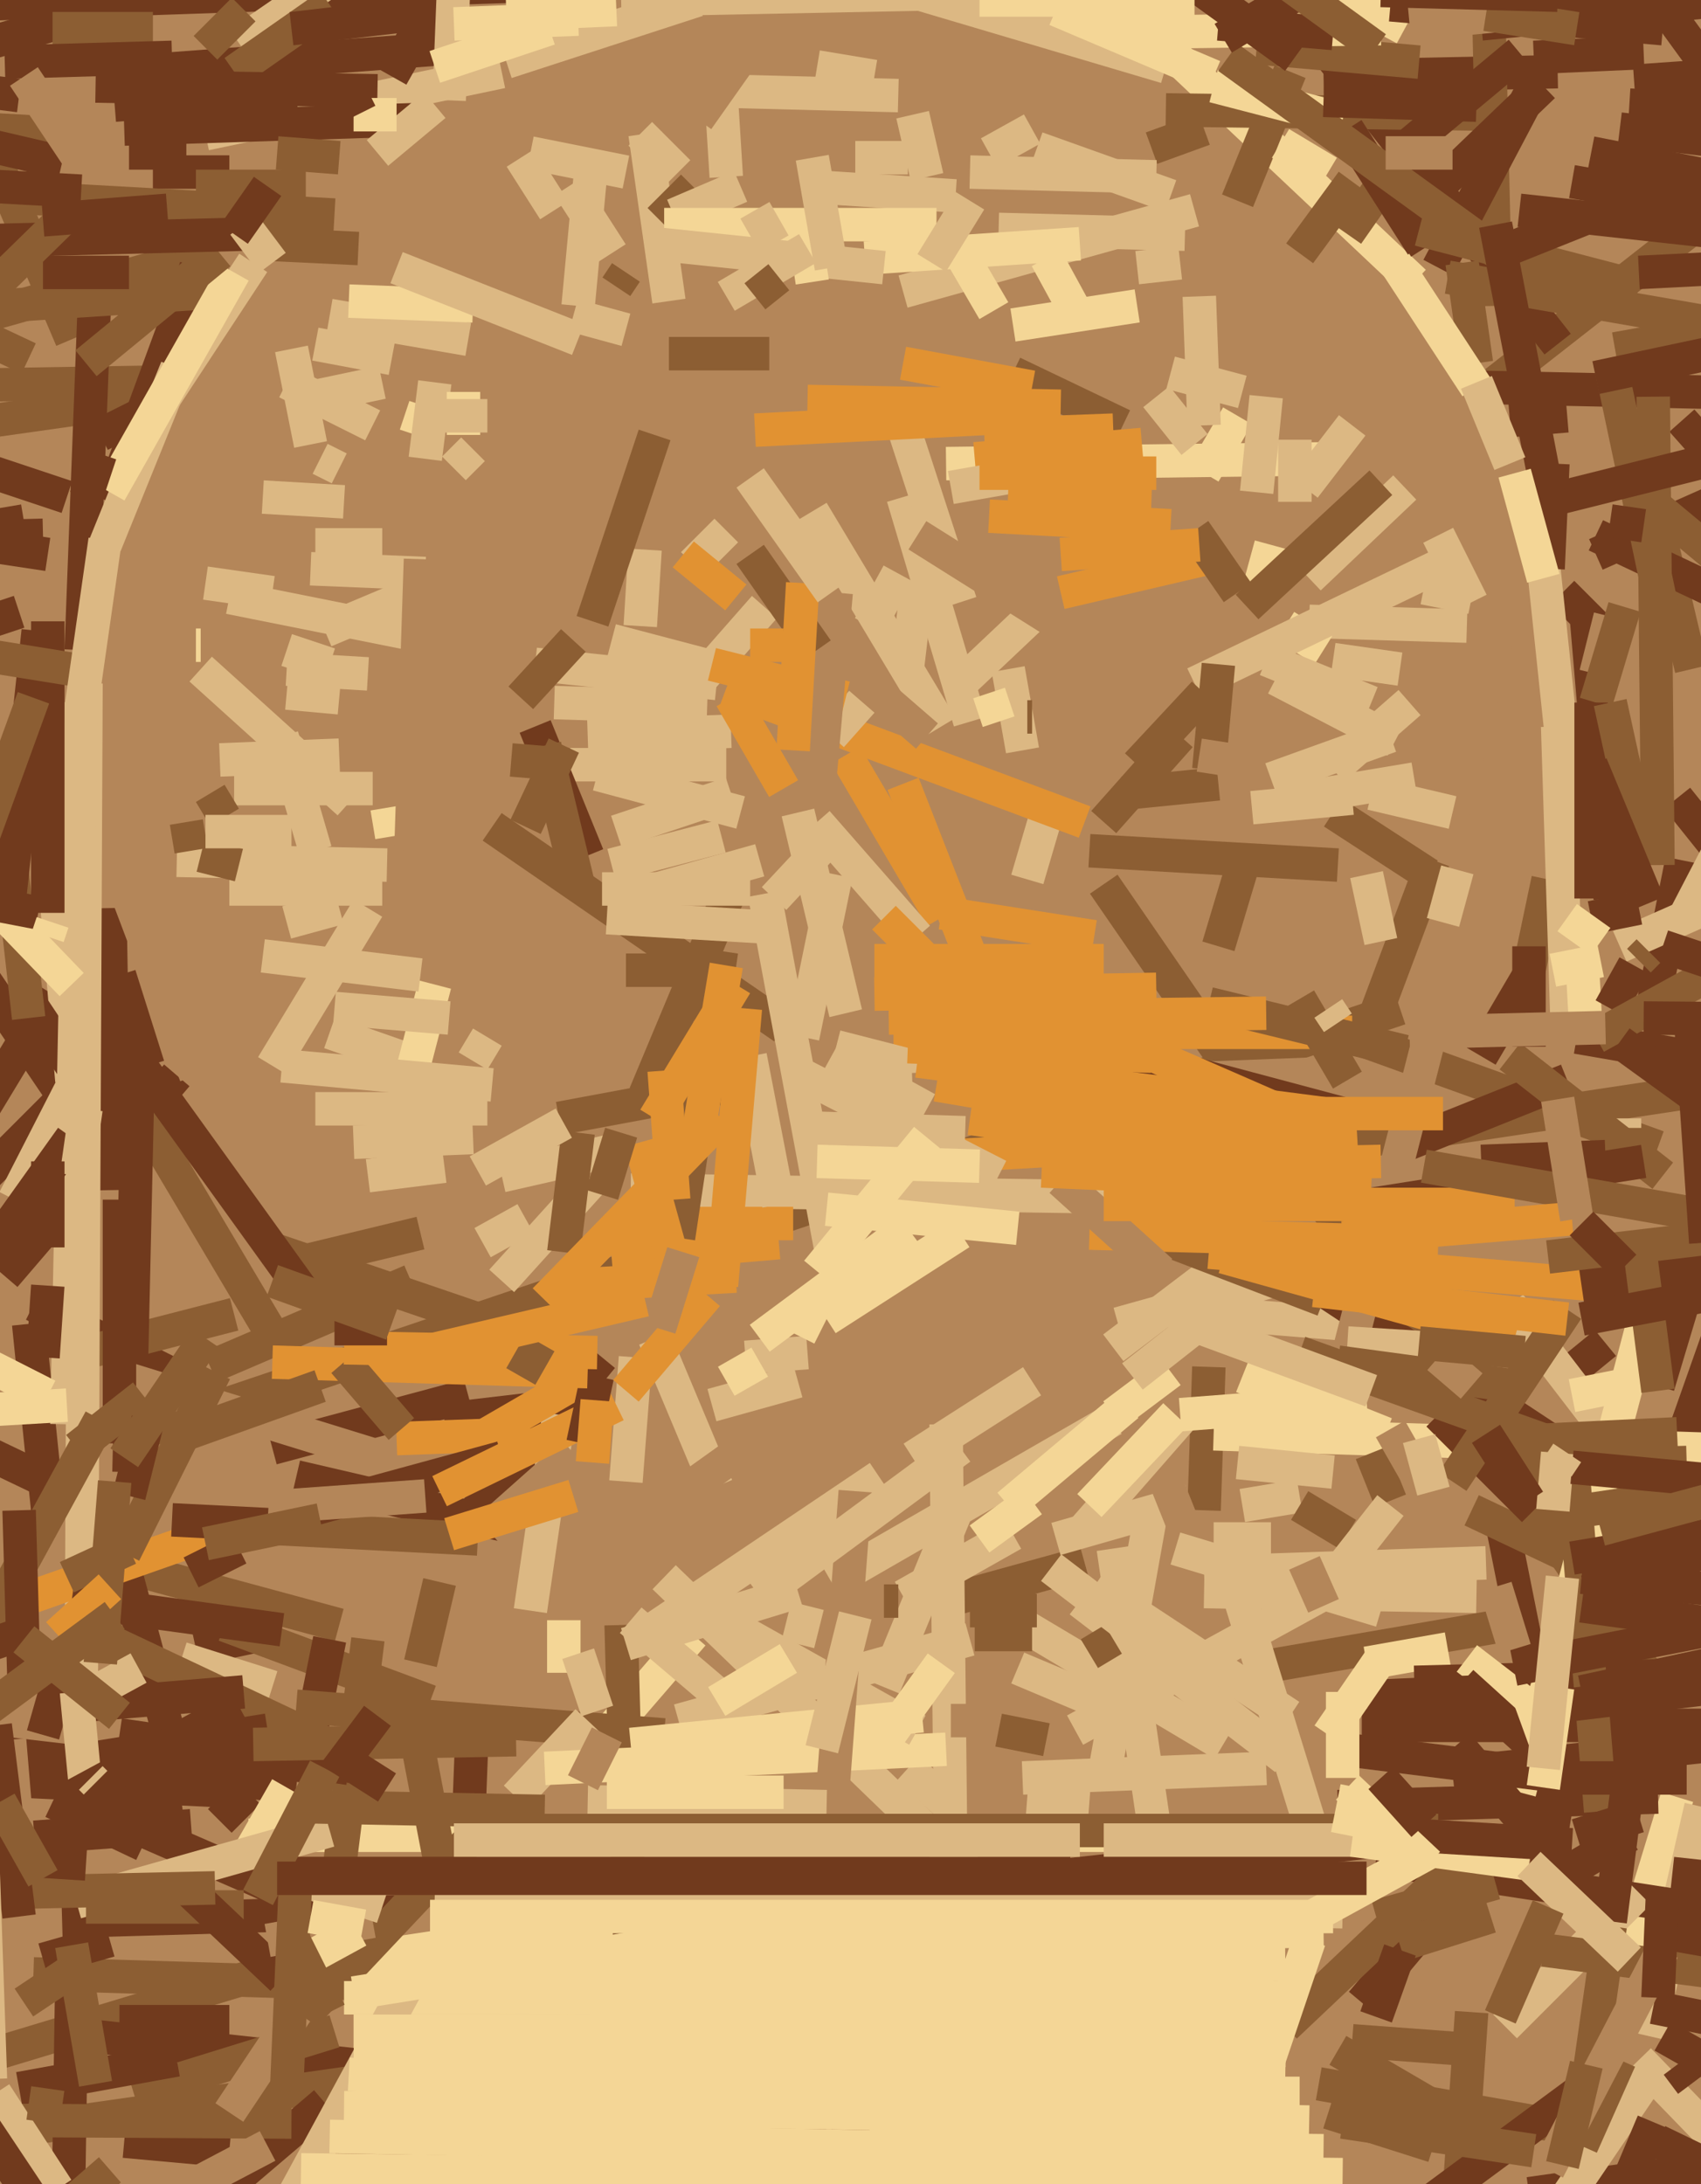 <svg xmlns="http://www.w3.org/2000/svg" width="356px" height="457px">
  <rect width="356" height="457" fill="rgb(180,134,89)"/>
  <line x1="46" y1="381" x2="52" y2="375" style="stroke:rgb(113,58,29);stroke-width:7"/>
  <line x1="93" y1="297" x2="110" y2="295" style="stroke:rgb(113,58,29);stroke-width:7"/>
  <line x1="145" y1="342" x2="126" y2="364" style="stroke:rgb(244,214,150);stroke-width:7"/>
  <line x1="-8" y1="198" x2="13" y2="229" style="stroke:rgb(113,58,29);stroke-width:7"/>
  <line x1="288" y1="212" x2="300" y2="180" style="stroke:rgb(140,94,51);stroke-width:7"/>
  <line x1="-2" y1="430" x2="61" y2="411" style="stroke:rgb(140,94,51);stroke-width:7"/>
  <line x1="285" y1="361" x2="549" y2="361" style="stroke:rgb(113,58,29);stroke-width:7"/>
  <line x1="61" y1="412" x2="147" y2="399" style="stroke:rgb(244,214,150);stroke-width:7"/>
  <line x1="7" y1="273" x2="37" y2="288" style="stroke:rgb(113,58,29);stroke-width:7"/>
  <line x1="131" y1="36" x2="111" y2="32" style="stroke:rgb(220,184,131);stroke-width:7"/>
  <line x1="98" y1="318" x2="126" y2="284" style="stroke:rgb(113,58,29);stroke-width:7"/>
  <line x1="37" y1="225" x2="1" y2="267" style="stroke:rgb(113,58,29);stroke-width:7"/>
  <line x1="98" y1="383" x2="99" y2="357" style="stroke:rgb(113,58,29);stroke-width:7"/>
  <line x1="119" y1="39" x2="128" y2="53" style="stroke:rgb(220,184,131);stroke-width:7"/>
  <line x1="7" y1="413" x2="73" y2="415" style="stroke:rgb(140,94,51);stroke-width:7"/>
  <line x1="220" y1="167" x2="215" y2="184" style="stroke:rgb(220,184,131);stroke-width:7"/>
  <line x1="277" y1="16" x2="326" y2="15" style="stroke:rgb(113,58,29);stroke-width:7"/>
  <line x1="281" y1="277" x2="244" y2="274" style="stroke:rgb(220,184,131);stroke-width:7"/>
  <line x1="20" y1="217" x2="58" y2="281" style="stroke:rgb(140,94,51);stroke-width:7"/>
  <line x1="218" y1="127" x2="200" y2="144" style="stroke:rgb(220,184,131);stroke-width:7"/>
  <line x1="263" y1="349" x2="321" y2="339" style="stroke:rgb(140,94,51);stroke-width:7"/>
  <line x1="-41" y1="362" x2="62" y2="374" style="stroke:rgb(113,58,29);stroke-width:7"/>
  <line x1="235" y1="89" x2="212" y2="78" style="stroke:rgb(140,94,51);stroke-width:7"/>
  <line x1="-12" y1="246" x2="11" y2="208" style="stroke:rgb(113,58,29);stroke-width:7"/>
  <line x1="313" y1="80" x2="382" y2="26" style="stroke:rgb(140,94,51);stroke-width:7"/>
  <line x1="56" y1="261" x2="100" y2="276" style="stroke:rgb(140,94,51);stroke-width:7"/>
  <line x1="-10" y1="68" x2="43" y2="53" style="stroke:rgb(140,94,51);stroke-width:7"/>
  <line x1="345" y1="102" x2="354" y2="140" style="stroke:rgb(140,94,51);stroke-width:7"/>
  <line x1="347" y1="290" x2="356" y2="260" style="stroke:rgb(113,58,29);stroke-width:7"/>
  <line x1="338" y1="73" x2="377" y2="66" style="stroke:rgb(140,94,51);stroke-width:7"/>
  <line x1="41" y1="345" x2="55" y2="342" style="stroke:rgb(113,58,29);stroke-width:7"/>
  <line x1="10" y1="167" x2="17" y2="249" style="stroke:rgb(220,184,131);stroke-width:7"/>
  <line x1="15" y1="71" x2="-2" y2="31" style="stroke:rgb(140,94,51);stroke-width:7"/>
  <line x1="343" y1="431" x2="374" y2="463" style="stroke:rgb(220,184,131);stroke-width:7"/>
  <line x1="60" y1="80" x2="78" y2="89" style="stroke:rgb(220,184,131);stroke-width:7"/>
  <line x1="89" y1="85" x2="87" y2="91" style="stroke:rgb(244,214,150);stroke-width:7"/>
  <line x1="72" y1="105" x2="55" y2="104" style="stroke:rgb(220,184,131);stroke-width:7"/>
  <line x1="-103" y1="99" x2="10" y2="116" style="stroke:rgb(113,58,29);stroke-width:7"/>
  <line x1="325" y1="290" x2="336" y2="281" style="stroke:rgb(113,58,29);stroke-width:7"/>
  <line x1="198" y1="97" x2="278" y2="96" style="stroke:rgb(244,214,150);stroke-width:7"/>
  <line x1="354" y1="436" x2="351" y2="432" style="stroke:rgb(113,58,29);stroke-width:7"/>
  <line x1="274" y1="130" x2="307" y2="131" style="stroke:rgb(220,184,131);stroke-width:7"/>
  <line x1="141" y1="438" x2="272" y2="438" style="stroke:rgb(244,214,150);stroke-width:7"/>
  <line x1="-65" y1="97" x2="34" y2="83" style="stroke:rgb(140,94,51);stroke-width:7"/>
  <line x1="345" y1="215" x2="352" y2="180" style="stroke:rgb(113,58,29);stroke-width:7"/>
  <line x1="19" y1="426" x2="83" y2="433" style="stroke:rgb(113,58,29);stroke-width:7"/>
  <line x1="-9" y1="372" x2="53" y2="375" style="stroke:rgb(113,58,29);stroke-width:7"/>
  <line x1="301" y1="112" x2="308" y2="126" style="stroke:rgb(220,184,131);stroke-width:7"/>
  <line x1="13" y1="402" x2="83" y2="400" style="stroke:rgb(113,58,29);stroke-width:7"/>
  <line x1="179" y1="33" x2="190" y2="33" style="stroke:rgb(220,184,131);stroke-width:7"/>
  <line x1="-90" y1="82" x2="30" y2="80" style="stroke:rgb(140,94,51);stroke-width:7"/>
  <line x1="23" y1="327" x2="71" y2="340" style="stroke:rgb(140,94,51);stroke-width:7"/>
  <line x1="-8" y1="251" x2="25" y2="218" style="stroke:rgb(113,58,29);stroke-width:7"/>
  <line x1="273" y1="102" x2="283" y2="89" style="stroke:rgb(220,184,131);stroke-width:7"/>
  <line x1="25" y1="208" x2="3" y2="251" style="stroke:rgb(220,184,131);stroke-width:7"/>
  <line x1="243" y1="9" x2="296" y2="59" style="stroke:rgb(244,214,150);stroke-width:7"/>
  <line x1="229" y1="332" x2="270" y2="359" style="stroke:rgb(220,184,131);stroke-width:7"/>
  <line x1="277" y1="136" x2="269" y2="131" style="stroke:rgb(244,214,150);stroke-width:7"/>
  <line x1="-7" y1="1" x2="110" y2="-3" style="stroke:rgb(113,58,29);stroke-width:7"/>
  <line x1="170" y1="107" x2="197" y2="152" style="stroke:rgb(220,184,131);stroke-width:7"/>
  <line x1="23" y1="105" x2="41" y2="56" style="stroke:rgb(113,58,29);stroke-width:7"/>
  <line x1="68" y1="132" x2="87" y2="124" style="stroke:rgb(220,184,131);stroke-width:7"/>
  <line x1="185" y1="353" x2="201" y2="314" style="stroke:rgb(220,184,131);stroke-width:7"/>
  <line x1="23" y1="190" x2="24" y2="249" style="stroke:rgb(113,58,29);stroke-width:7"/>
  <line x1="52" y1="388" x2="60" y2="374" style="stroke:rgb(244,214,150);stroke-width:7"/>
  <line x1="152" y1="144" x2="227" y2="172" style="stroke:rgb(225,146,50);stroke-width:7"/>
  <line x1="337" y1="188" x2="332" y2="129" style="stroke:rgb(113,58,29);stroke-width:7"/>
  <line x1="14" y1="284" x2="49" y2="275" style="stroke:rgb(140,94,51);stroke-width:7"/>
  <line x1="169" y1="39" x2="200" y2="41" style="stroke:rgb(220,184,131);stroke-width:7"/>
  <line x1="26" y1="301" x2="293" y2="211" style="stroke:rgb(140,94,51);stroke-width:7"/>
  <line x1="189" y1="104" x2="203" y2="151" style="stroke:rgb(220,184,131);stroke-width:7"/>
  <line x1="160" y1="127" x2="131" y2="160" style="stroke:rgb(220,184,131);stroke-width:7"/>
  <line x1="284" y1="239" x2="377" y2="225" style="stroke:rgb(140,94,51);stroke-width:7"/>
  <line x1="62" y1="309" x2="105" y2="319" style="stroke:rgb(113,58,29);stroke-width:7"/>
  <line x1="-82" y1="32" x2="81" y2="-15" style="stroke:rgb(113,58,29);stroke-width:7"/>
  <line x1="348" y1="355" x2="231" y2="185" style="stroke:rgb(140,94,51);stroke-width:7"/>
  <line x1="37" y1="180" x2="81" y2="181" style="stroke:rgb(220,184,131);stroke-width:7"/>
  <line x1="60" y1="136" x2="69" y2="139" style="stroke:rgb(220,184,131);stroke-width:7"/>
  <line x1="112" y1="139" x2="150" y2="143" style="stroke:rgb(220,184,131);stroke-width:7"/>
  <line x1="128" y1="263" x2="163" y2="260" style="stroke:rgb(225,146,50);stroke-width:7"/>
  <line x1="311" y1="-23" x2="313" y2="64" style="stroke:rgb(140,94,51);stroke-width:7"/>
  <line x1="187" y1="83" x2="201" y2="126" style="stroke:rgb(220,184,131);stroke-width:7"/>
  <line x1="100" y1="322" x2="42" y2="319" style="stroke:rgb(140,94,51);stroke-width:7"/>
  <line x1="27" y1="32" x2="39" y2="32" style="stroke:rgb(113,58,29);stroke-width:7"/>
  <line x1="27" y1="308" x2="29" y2="219" style="stroke:rgb(113,58,29);stroke-width:7"/>
  <line x1="57" y1="353" x2="38" y2="347" style="stroke:rgb(220,184,131);stroke-width:7"/>
  <line x1="335" y1="132" x2="327" y2="124" style="stroke:rgb(113,58,29);stroke-width:7"/>
  <line x1="81" y1="169" x2="82" y2="175" style="stroke:rgb(244,214,150);stroke-width:7"/>
  <line x1="226" y1="335" x2="269" y2="368" style="stroke:rgb(220,184,131);stroke-width:7"/>
  <line x1="22" y1="313" x2="37" y2="369" style="stroke:rgb(113,58,29);stroke-width:7"/>
  <line x1="160" y1="226" x2="117" y2="234" style="stroke:rgb(140,94,51);stroke-width:7"/>
  <line x1="274" y1="6" x2="326" y2="72" style="stroke:rgb(113,58,29);stroke-width:7"/>
  <line x1="132" y1="249" x2="271" y2="251" style="stroke:rgb(220,184,131);stroke-width:7"/>
  <line x1="174" y1="154" x2="182" y2="145" style="stroke:rgb(220,184,131);stroke-width:7"/>
  <line x1="198" y1="335" x2="227" y2="327" style="stroke:rgb(140,94,51);stroke-width:7"/>
  <line x1="265" y1="138" x2="287" y2="147" style="stroke:rgb(220,184,131);stroke-width:7"/>
  <line x1="192" y1="112" x2="227" y2="134" style="stroke:rgb(180,134,89);stroke-width:7"/>
  <line x1="47" y1="340" x2="90" y2="356" style="stroke:rgb(140,94,51);stroke-width:7"/>
  <line x1="197" y1="192" x2="177" y2="158" style="stroke:rgb(225,146,50);stroke-width:7"/>
  <line x1="124" y1="-86" x2="294" y2="6" style="stroke:rgb(244,214,150);stroke-width:7"/>
  <line x1="156" y1="284" x2="169" y2="283" style="stroke:rgb(220,184,131);stroke-width:7"/>
  <line x1="139" y1="330" x2="227" y2="415" style="stroke:rgb(220,184,131);stroke-width:7"/>
  <line x1="57" y1="303" x2="98" y2="292" style="stroke:rgb(113,58,29);stroke-width:7"/>
  <line x1="287" y1="166" x2="304" y2="170" style="stroke:rgb(220,184,131);stroke-width:7"/>
  <line x1="52" y1="384" x2="246" y2="384" style="stroke:rgb(244,214,150);stroke-width:7"/>
  <line x1="7" y1="211" x2="25" y2="238" style="stroke:rgb(113,58,29);stroke-width:7"/>
  <line x1="337" y1="-14" x2="377" y2="41" style="stroke:rgb(113,58,29);stroke-width:7"/>
  <line x1="153" y1="186" x2="135" y2="229" style="stroke:rgb(140,94,51);stroke-width:7"/>
  <line x1="130" y1="340" x2="132" y2="414" style="stroke:rgb(140,94,51);stroke-width:7"/>
  <line x1="43" y1="28" x2="105" y2="15" style="stroke:rgb(220,184,131);stroke-width:7"/>
  <line x1="231" y1="172" x2="247" y2="154" style="stroke:rgb(140,94,51);stroke-width:7"/>
  <line x1="286" y1="348" x2="303" y2="345" style="stroke:rgb(244,214,150);stroke-width:7"/>
  <line x1="-28" y1="387" x2="40" y2="382" style="stroke:rgb(113,58,29);stroke-width:7"/>
  <line x1="204" y1="96" x2="239" y2="93" style="stroke:rgb(225,146,50);stroke-width:7"/>
  <line x1="244" y1="23" x2="320" y2="24" style="stroke:rgb(140,94,51);stroke-width:7"/>
  <line x1="26" y1="27" x2="88" y2="25" style="stroke:rgb(113,58,29);stroke-width:7"/>
  <line x1="259" y1="87" x2="252" y2="99" style="stroke:rgb(244,214,150);stroke-width:7"/>
  <line x1="132" y1="339" x2="152" y2="356" style="stroke:rgb(220,184,131);stroke-width:7"/>
  <line x1="187" y1="216" x2="283" y2="216" style="stroke:rgb(225,146,50);stroke-width:7"/>
  <line x1="-76" y1="457" x2="107" y2="431" style="stroke:rgb(140,94,51);stroke-width:7"/>
  <line x1="28" y1="15" x2="95" y2="10" style="stroke:rgb(113,58,29);stroke-width:7"/>
  <line x1="50" y1="9" x2="82" y2="-13" style="stroke:rgb(220,184,131);stroke-width:7"/>
  <line x1="179" y1="141" x2="194" y2="154" style="stroke:rgb(180,134,89);stroke-width:7"/>
  <line x1="17" y1="356" x2="18" y2="143" style="stroke:rgb(220,184,131);stroke-width:7"/>
  <line x1="250" y1="143" x2="302" y2="118" style="stroke:rgb(220,184,131);stroke-width:7"/>
  <line x1="349" y1="316" x2="316" y2="273" style="stroke:rgb(220,184,131);stroke-width:7"/>
  <line x1="256" y1="323" x2="277" y2="391" style="stroke:rgb(220,184,131);stroke-width:7"/>
  <line x1="245" y1="78" x2="260" y2="82" style="stroke:rgb(220,184,131);stroke-width:7"/>
  <line x1="54" y1="432" x2="103" y2="380" style="stroke:rgb(140,94,51);stroke-width:7"/>
  <line x1="44" y1="286" x2="86" y2="268" style="stroke:rgb(140,94,51);stroke-width:7"/>
  <line x1="124" y1="247" x2="105" y2="268" style="stroke:rgb(220,184,131);stroke-width:7"/>
  <line x1="296" y1="352" x2="371" y2="350" style="stroke:rgb(113,58,29);stroke-width:7"/>
  <line x1="307" y1="347" x2="320" y2="357" style="stroke:rgb(244,214,150);stroke-width:7"/>
  <line x1="25" y1="288" x2="93" y2="309" style="stroke:rgb(180,134,89);stroke-width:7"/>
  <line x1="28" y1="438" x2="70" y2="425" style="stroke:rgb(140,94,51);stroke-width:7"/>
  <line x1="351" y1="376" x2="340" y2="412" style="stroke:rgb(244,214,150);stroke-width:7"/>
  <line x1="214" y1="372" x2="265" y2="370" style="stroke:rgb(220,184,131);stroke-width:7"/>
  <line x1="233" y1="282" x2="262" y2="260" style="stroke:rgb(220,184,131);stroke-width:7"/>
  <line x1="69" y1="343" x2="63" y2="373" style="stroke:rgb(113,58,29);stroke-width:7"/>
  <line x1="103" y1="173" x2="164" y2="215" style="stroke:rgb(140,94,51);stroke-width:7"/>
  <line x1="329" y1="38" x2="678" y2="99" style="stroke:rgb(113,58,29);stroke-width:7"/>
  <line x1="7" y1="334" x2="44" y2="321" style="stroke:rgb(225,146,50);stroke-width:7"/>
  <line x1="4" y1="437" x2="37" y2="431" style="stroke:rgb(113,58,29);stroke-width:7"/>
  <line x1="175" y1="219" x2="253" y2="239" style="stroke:rgb(220,184,131);stroke-width:7"/>
  <line x1="191" y1="228" x2="473" y2="217" style="stroke:rgb(180,134,89);stroke-width:7"/>
  <line x1="40" y1="329" x2="50" y2="324" style="stroke:rgb(113,58,29);stroke-width:7"/>
  <line x1="189" y1="334" x2="212" y2="321" style="stroke:rgb(220,184,131);stroke-width:7"/>
  <line x1="20" y1="342" x2="73" y2="367" style="stroke:rgb(140,94,51);stroke-width:7"/>
  <line x1="221" y1="322" x2="249" y2="314" style="stroke:rgb(220,184,131);stroke-width:7"/>
  <line x1="48" y1="125" x2="88" y2="133" style="stroke:rgb(220,184,131);stroke-width:7"/>
  <line x1="61" y1="84" x2="80" y2="80" style="stroke:rgb(220,184,131);stroke-width:7"/>
  <line x1="211" y1="140" x2="214" y2="157" style="stroke:rgb(220,184,131);stroke-width:7"/>
  <line x1="41" y1="463" x2="68" y2="440" style="stroke:rgb(113,58,29);stroke-width:7"/>
  <line x1="72" y1="418" x2="276" y2="418" style="stroke:rgb(244,214,150);stroke-width:7"/>
  <line x1="69" y1="66" x2="98" y2="71" style="stroke:rgb(220,184,131);stroke-width:7"/>
  <line x1="129" y1="256" x2="166" y2="256" style="stroke:rgb(225,146,50);stroke-width:7"/>
  <line x1="106" y1="13" x2="146" y2="0" style="stroke:rgb(220,184,131);stroke-width:7"/>
  <line x1="0" y1="371" x2="56" y2="362" style="stroke:rgb(113,58,29);stroke-width:7"/>
  <line x1="133" y1="284" x2="131" y2="310" style="stroke:rgb(220,184,131);stroke-width:7"/>
  <line x1="231" y1="372" x2="241" y2="316" style="stroke:rgb(220,184,131);stroke-width:7"/>
  <line x1="207" y1="32" x2="216" y2="27" style="stroke:rgb(220,184,131);stroke-width:7"/>
  <line x1="189" y1="61" x2="250" y2="44" style="stroke:rgb(220,184,131);stroke-width:7"/>
  <line x1="236" y1="221" x2="281" y2="233" style="stroke:rgb(113,58,29);stroke-width:7"/>
  <line x1="66" y1="178" x2="59" y2="154" style="stroke:rgb(220,184,131);stroke-width:7"/>
  <line x1="198" y1="298" x2="199" y2="390" style="stroke:rgb(220,184,131);stroke-width:7"/>
  <line x1="145" y1="118" x2="152" y2="111" style="stroke:rgb(220,184,131);stroke-width:7"/>
  <line x1="34" y1="510" x2="85" y2="416" style="stroke:rgb(220,184,131);stroke-width:7"/>
  <line x1="285" y1="419" x2="306" y2="394" style="stroke:rgb(113,58,29);stroke-width:7"/>
  <line x1="174" y1="221" x2="194" y2="232" style="stroke:rgb(220,184,131);stroke-width:7"/>
  <line x1="209" y1="48" x2="248" y2="49" style="stroke:rgb(220,184,131);stroke-width:7"/>
  <line x1="279" y1="170" x2="299" y2="183" style="stroke:rgb(140,94,51);stroke-width:7"/>
  <line x1="27" y1="188" x2="41" y2="225" style="stroke:rgb(180,134,89);stroke-width:7"/>
  <line x1="25" y1="302" x2="25" y2="251" style="stroke:rgb(113,58,29);stroke-width:7"/>
  <line x1="70" y1="399" x2="77" y2="343" style="stroke:rgb(140,94,51);stroke-width:7"/>
  <line x1="23" y1="380" x2="62" y2="397" style="stroke:rgb(113,58,29);stroke-width:7"/>
  <line x1="344" y1="324" x2="362" y2="273" style="stroke:rgb(113,58,29);stroke-width:7"/>
  <line x1="263" y1="10" x2="297" y2="13" style="stroke:rgb(140,94,51);stroke-width:7"/>
  <line x1="347" y1="240" x2="286" y2="218" style="stroke:rgb(140,94,51);stroke-width:7"/>
  <line x1="26" y1="448" x2="48" y2="450" style="stroke:rgb(113,58,29);stroke-width:7"/>
  <line x1="212" y1="68" x2="238" y2="64" style="stroke:rgb(244,214,150);stroke-width:7"/>
  <line x1="280" y1="378" x2="347" y2="376" style="stroke:rgb(113,58,29);stroke-width:7"/>
  <line x1="293" y1="240" x2="328" y2="226" style="stroke:rgb(113,58,29);stroke-width:7"/>
  <line x1="243" y1="392" x2="233" y2="324" style="stroke:rgb(220,184,131);stroke-width:7"/>
  <line x1="5" y1="400" x2="2" y2="364" style="stroke:rgb(180,134,89);stroke-width:7"/>
  <line x1="209" y1="337" x2="256" y2="365" style="stroke:rgb(220,184,131);stroke-width:7"/>
  <line x1="69" y1="383" x2="16" y2="398" style="stroke:rgb(220,184,131);stroke-width:7"/>
  <line x1="190" y1="370" x2="200" y2="379" style="stroke:rgb(220,184,131);stroke-width:7"/>
  <line x1="89" y1="96" x2="91" y2="80" style="stroke:rgb(220,184,131);stroke-width:7"/>
  <line x1="-116" y1="5" x2="4" y2="20" style="stroke:rgb(113,58,29);stroke-width:7"/>
  <line x1="277" y1="265" x2="234" y2="277" style="stroke:rgb(220,184,131);stroke-width:7"/>
  <line x1="209" y1="151" x2="207" y2="145" style="stroke:rgb(244,214,150);stroke-width:7"/>
  <line x1="334" y1="116" x2="361" y2="104" style="stroke:rgb(113,58,29);stroke-width:7"/>
  <line x1="217" y1="31" x2="245" y2="41" style="stroke:rgb(220,184,131);stroke-width:7"/>
  <line x1="351" y1="167" x2="359" y2="177" style="stroke:rgb(113,58,29);stroke-width:7"/>
  <line x1="59" y1="265" x2="88" y2="258" style="stroke:rgb(140,94,51);stroke-width:7"/>
  <line x1="72" y1="441" x2="174" y2="442" style="stroke:rgb(244,214,150);stroke-width:7"/>
  <line x1="340" y1="234" x2="340" y2="236" style="stroke:rgb(220,184,131);stroke-width:7"/>
  <line x1="135" y1="28" x2="140" y2="63" style="stroke:rgb(220,184,131);stroke-width:7"/>
  <line x1="222" y1="124" x2="252" y2="117" style="stroke:rgb(225,146,50);stroke-width:7"/>
  <line x1="62" y1="357" x2="139" y2="363" style="stroke:rgb(140,94,51);stroke-width:7"/>
  <line x1="6" y1="277" x2="10" y2="316" style="stroke:rgb(113,58,29);stroke-width:7"/>
  <line x1="125" y1="162" x2="155" y2="170" style="stroke:rgb(220,184,131);stroke-width:7"/>
  <line x1="14" y1="298" x2="17" y2="147" style="stroke:rgb(220,184,131);stroke-width:7"/>
  <line x1="49" y1="165" x2="78" y2="165" style="stroke:rgb(220,184,131);stroke-width:7"/>
  <line x1="20" y1="57" x2="17" y2="136" style="stroke:rgb(113,58,29);stroke-width:7"/>
  <line x1="298" y1="42" x2="323" y2="18" style="stroke:rgb(113,58,29);stroke-width:7"/>
  <line x1="308" y1="421" x2="297" y2="581" style="stroke:rgb(140,94,51);stroke-width:7"/>
  <line x1="66" y1="72" x2="82" y2="75" style="stroke:rgb(220,184,131);stroke-width:7"/>
  <line x1="82" y1="16" x2="91" y2="0" style="stroke:rgb(113,58,29);stroke-width:7"/>
  <line x1="91" y1="22" x2="79" y2="32" style="stroke:rgb(220,184,131);stroke-width:7"/>
  <line x1="137" y1="280" x2="150" y2="311" style="stroke:rgb(220,184,131);stroke-width:7"/>
  <line x1="69" y1="216" x2="89" y2="223" style="stroke:rgb(220,184,131);stroke-width:7"/>
  <line x1="189" y1="164" x2="207" y2="210" style="stroke:rgb(225,146,50);stroke-width:7"/>
  <line x1="15" y1="335" x2="59" y2="341" style="stroke:rgb(113,58,29);stroke-width:7"/>
  <line x1="25" y1="363" x2="73" y2="370" style="stroke:rgb(113,58,29);stroke-width:7"/>
  <line x1="152" y1="37" x2="151" y2="21" style="stroke:rgb(220,184,131);stroke-width:7"/>
  <line x1="53" y1="365" x2="108" y2="364" style="stroke:rgb(140,94,51);stroke-width:7"/>
  <line x1="97" y1="91" x2="97" y2="82" style="stroke:rgb(244,214,150);stroke-width:7"/>
  <line x1="108" y1="376" x2="123" y2="360" style="stroke:rgb(220,184,131);stroke-width:7"/>
  <line x1="30" y1="90" x2="53" y2="55" style="stroke:rgb(220,184,131);stroke-width:7"/>
  <line x1="49" y1="15" x2="69" y2="1" style="stroke:rgb(140,94,51);stroke-width:7"/>
  <line x1="324" y1="301" x2="277" y2="270" style="stroke:rgb(113,58,29);stroke-width:7"/>
  <line x1="333" y1="32" x2="435" y2="52" style="stroke:rgb(113,58,29);stroke-width:7"/>
  <line x1="23" y1="406" x2="9" y2="410" style="stroke:rgb(113,58,29);stroke-width:7"/>
  <line x1="181" y1="54" x2="226" y2="51" style="stroke:rgb(244,214,150);stroke-width:7"/>
  <line x1="18" y1="399" x2="51" y2="399" style="stroke:rgb(140,94,51);stroke-width:7"/>
  <line x1="243" y1="259" x2="277" y2="272" style="stroke:rgb(140,94,51);stroke-width:7"/>
  <line x1="114" y1="160" x2="152" y2="160" style="stroke:rgb(220,184,131);stroke-width:7"/>
  <line x1="149" y1="139" x2="177" y2="146" style="stroke:rgb(225,146,50);stroke-width:7"/>
  <line x1="-34" y1="289" x2="12" y2="311" style="stroke:rgb(113,58,29);stroke-width:7"/>
  <line x1="138" y1="46" x2="145" y2="39" style="stroke:rgb(140,94,51);stroke-width:7"/>
  <line x1="42" y1="140" x2="73" y2="168" style="stroke:rgb(220,184,131);stroke-width:7"/>
  <line x1="58" y1="32" x2="71" y2="33" style="stroke:rgb(140,94,51);stroke-width:7"/>
  <line x1="114" y1="370" x2="198" y2="366" style="stroke:rgb(244,214,150);stroke-width:7"/>
  <line x1="87" y1="363" x2="92" y2="389" style="stroke:rgb(140,94,51);stroke-width:7"/>
  <line x1="20" y1="18" x2="79" y2="19" style="stroke:rgb(113,58,29);stroke-width:7"/>
  <line x1="22" y1="114" x2="37" y2="77" style="stroke:rgb(220,184,131);stroke-width:7"/>
  <line x1="26" y1="325" x2="45" y2="287" style="stroke:rgb(140,94,51);stroke-width:7"/>
  <line x1="318" y1="44" x2="500" y2="64" style="stroke:rgb(113,58,29);stroke-width:7"/>
  <line x1="46" y1="159" x2="71" y2="158" style="stroke:rgb(220,184,131);stroke-width:7"/>
  <line x1="252" y1="316" x2="253" y2="286" style="stroke:rgb(140,94,51);stroke-width:7"/>
  <line x1="272" y1="53" x2="283" y2="38" style="stroke:rgb(140,94,51);stroke-width:7"/>
  <line x1="142" y1="360" x2="203" y2="343" style="stroke:rgb(220,184,131);stroke-width:7"/>
  <line x1="-55" y1="259" x2="10" y2="292" style="stroke:rgb(244,214,150);stroke-width:7"/>
  <line x1="318" y1="375" x2="347" y2="265" style="stroke:rgb(244,214,150);stroke-width:7"/>
  <line x1="111" y1="337" x2="117" y2="296" style="stroke:rgb(220,184,131);stroke-width:7"/>
  <line x1="259" y1="42" x2="270" y2="15" style="stroke:rgb(140,94,51);stroke-width:7"/>
  <line x1="175" y1="124" x2="170" y2="181" style="stroke:rgb(180,134,89);stroke-width:7"/>
  <line x1="1" y1="169" x2="6" y2="213" style="stroke:rgb(140,94,51);stroke-width:7"/>
  <line x1="171" y1="136" x2="157" y2="116" style="stroke:rgb(140,94,51);stroke-width:7"/>
  <line x1="318" y1="318" x2="482" y2="294" style="stroke:rgb(140,94,51);stroke-width:7"/>
  <line x1="91" y1="206" x2="84" y2="233" style="stroke:rgb(244,214,150);stroke-width:7"/>
  <line x1="15" y1="416" x2="13" y2="547" style="stroke:rgb(113,58,29);stroke-width:7"/>
  <line x1="66" y1="232" x2="102" y2="232" style="stroke:rgb(220,184,131);stroke-width:7"/>
  <line x1="320" y1="459" x2="405" y2="447" style="stroke:rgb(113,58,29);stroke-width:7"/>
  <line x1="151" y1="339" x2="192" y2="362" style="stroke:rgb(220,184,131);stroke-width:7"/>
  <line x1="219" y1="54" x2="225" y2="65" style="stroke:rgb(244,214,150);stroke-width:7"/>
  <line x1="263" y1="103" x2="265" y2="83" style="stroke:rgb(220,184,131);stroke-width:7"/>
  <line x1="194" y1="37" x2="191" y2="24" style="stroke:rgb(220,184,131);stroke-width:7"/>
  <line x1="-11" y1="179" x2="15" y2="206" style="stroke:rgb(244,214,150);stroke-width:7"/>
  <line x1="149" y1="19" x2="188" y2="20" style="stroke:rgb(220,184,131);stroke-width:7"/>
  <line x1="167" y1="333" x2="131" y2="344" style="stroke:rgb(220,184,131);stroke-width:7"/>
  <line x1="-165" y1="18" x2="14" y2="28" style="stroke:rgb(140,94,51);stroke-width:7"/>
  <line x1="142" y1="259" x2="151" y2="199" style="stroke:rgb(140,94,51);stroke-width:7"/>
  <line x1="339" y1="198" x2="391" y2="175" style="stroke:rgb(220,184,131);stroke-width:7"/>
  <line x1="-34" y1="88" x2="14" y2="104" style="stroke:rgb(113,58,29);stroke-width:7"/>
  <line x1="51" y1="354" x2="15" y2="357" style="stroke:rgb(113,58,29);stroke-width:7"/>
  <line x1="63" y1="378" x2="114" y2="379" style="stroke:rgb(140,94,51);stroke-width:7"/>
  <line x1="10" y1="191" x2="10" y2="130" style="stroke:rgb(113,58,29);stroke-width:7"/>
  <line x1="321" y1="12" x2="344" y2="11" style="stroke:rgb(113,58,29);stroke-width:7"/>
  <line x1="334" y1="81" x2="271" y2="327" style="stroke:rgb(180,134,89);stroke-width:7"/>
  <line x1="173" y1="276" x2="201" y2="258" style="stroke:rgb(244,214,150);stroke-width:7"/>
  <line x1="306" y1="352" x2="338" y2="381" style="stroke:rgb(113,58,29);stroke-width:7"/>
  <line x1="141" y1="45" x2="155" y2="39" style="stroke:rgb(220,184,131);stroke-width:7"/>
  <line x1="60" y1="140" x2="77" y2="141" style="stroke:rgb(220,184,131);stroke-width:7"/>
  <line x1="250" y1="93" x2="242" y2="83" style="stroke:rgb(220,184,131);stroke-width:7"/>
  <line x1="348" y1="246" x2="316" y2="221" style="stroke:rgb(140,94,51);stroke-width:7"/>
  <line x1="334" y1="112" x2="440" y2="162" style="stroke:rgb(113,58,29);stroke-width:7"/>
  <line x1="-31" y1="66" x2="47" y2="61" style="stroke:rgb(140,94,51);stroke-width:7"/>
  <line x1="305" y1="365" x2="335" y2="400" style="stroke:rgb(113,58,29);stroke-width:7"/>
  <line x1="67" y1="96" x2="71" y2="98" style="stroke:rgb(220,184,131);stroke-width:7"/>
  <line x1="-3" y1="341" x2="21" y2="297" style="stroke:rgb(140,94,51);stroke-width:7"/>
  <line x1="287" y1="252" x2="344" y2="243" style="stroke:rgb(113,58,29);stroke-width:7"/>
  <line x1="254" y1="18" x2="281" y2="25" style="stroke:rgb(244,214,150);stroke-width:7"/>
  <line x1="59" y1="414" x2="40" y2="396" style="stroke:rgb(113,58,29);stroke-width:7"/>
  <line x1="102" y1="300" x2="121" y2="289" style="stroke:rgb(225,146,50);stroke-width:7"/>
  <line x1="324" y1="366" x2="320" y2="355" style="stroke:rgb(244,214,150);stroke-width:7"/>
  <line x1="56" y1="406" x2="78" y2="402" style="stroke:rgb(180,134,89);stroke-width:7"/>
  <line x1="276" y1="436" x2="327" y2="445" style="stroke:rgb(140,94,51);stroke-width:7"/>
  <line x1="111" y1="300" x2="83" y2="301" style="stroke:rgb(225,146,50);stroke-width:7"/>
  <line x1="105" y1="246" x2="127" y2="241" style="stroke:rgb(220,184,131);stroke-width:7"/>
  <line x1="173" y1="442" x2="274" y2="444" style="stroke:rgb(244,214,150);stroke-width:7"/>
  <line x1="95" y1="98" x2="99" y2="94" style="stroke:rgb(220,184,131);stroke-width:7"/>
  <line x1="123" y1="154" x2="153" y2="153" style="stroke:rgb(220,184,131);stroke-width:7"/>
  <line x1="134" y1="131" x2="135" y2="115" style="stroke:rgb(220,184,131);stroke-width:7"/>
  <line x1="25" y1="423" x2="48" y2="423" style="stroke:rgb(113,58,29);stroke-width:7"/>
  <line x1="60" y1="145" x2="71" y2="146" style="stroke:rgb(220,184,131);stroke-width:7"/>
  <line x1="2" y1="188" x2="8" y2="132" style="stroke:rgb(113,58,29);stroke-width:7"/>
  <line x1="54" y1="51" x2="75" y2="52" style="stroke:rgb(140,94,51);stroke-width:7"/>
  <line x1="9" y1="363" x2="13" y2="349" style="stroke:rgb(113,58,29);stroke-width:7"/>
  <line x1="174" y1="331" x2="233" y2="297" style="stroke:rgb(220,184,131);stroke-width:7"/>
  <line x1="134" y1="28" x2="142" y2="36" style="stroke:rgb(220,184,131);stroke-width:7"/>
  <line x1="321" y1="352" x2="314" y2="317" style="stroke:rgb(113,58,29);stroke-width:7"/>
  <line x1="15" y1="407" x2="20" y2="436" style="stroke:rgb(140,94,51);stroke-width:7"/>
  <line x1="194" y1="454" x2="281" y2="455" style="stroke:rgb(244,214,150);stroke-width:7"/>
  <line x1="291" y1="1" x2="348" y2="6" style="stroke:rgb(113,58,29);stroke-width:7"/>
  <line x1="14" y1="330" x2="27" y2="324" style="stroke:rgb(140,94,51);stroke-width:7"/>
  <line x1="65" y1="119" x2="89" y2="120" style="stroke:rgb(220,184,131);stroke-width:7"/>
  <line x1="260" y1="288" x2="290" y2="300" style="stroke:rgb(244,214,150);stroke-width:7"/>
  <line x1="228" y1="346" x2="233" y2="343" style="stroke:rgb(140,94,51);stroke-width:7"/>
  <line x1="192" y1="222" x2="277" y2="233" style="stroke:rgb(225,146,50);stroke-width:7"/>
  <line x1="-113" y1="443" x2="61" y2="444" style="stroke:rgb(140,94,51);stroke-width:7"/>
  <line x1="132" y1="365" x2="193" y2="359" style="stroke:rgb(244,214,150);stroke-width:7"/>
  <line x1="129" y1="174" x2="153" y2="166" style="stroke:rgb(220,184,131);stroke-width:7"/>
  <line x1="11" y1="6" x2="32" y2="6" style="stroke:rgb(140,94,51);stroke-width:7"/>
  <line x1="143" y1="438" x2="73" y2="434" style="stroke:rgb(244,214,150);stroke-width:7"/>
  <line x1="139" y1="47" x2="196" y2="47" style="stroke:rgb(244,214,150);stroke-width:7"/>
  <line x1="283" y1="167" x2="262" y2="169" style="stroke:rgb(220,184,131);stroke-width:7"/>
  <line x1="102" y1="320" x2="120" y2="304" style="stroke:rgb(180,134,89);stroke-width:7"/>
  <line x1="32" y1="36" x2="48" y2="36" style="stroke:rgb(113,58,29);stroke-width:7"/>
  <line x1="242" y1="305" x2="252" y2="330" style="stroke:rgb(180,134,89);stroke-width:7"/>
  <line x1="260" y1="315" x2="272" y2="313" style="stroke:rgb(220,184,131);stroke-width:7"/>
  <line x1="61" y1="317" x2="105" y2="305" style="stroke:rgb(113,58,29);stroke-width:7"/>
  <line x1="184" y1="309" x2="135" y2="342" style="stroke:rgb(220,184,131);stroke-width:7"/>
  <line x1="356" y1="378" x2="345" y2="426" style="stroke:rgb(220,184,131);stroke-width:7"/>
  <line x1="317" y1="345" x2="313" y2="332" style="stroke:rgb(180,134,89);stroke-width:7"/>
  <line x1="173" y1="392" x2="179" y2="312" style="stroke:rgb(180,134,89);stroke-width:7"/>
  <line x1="0" y1="396" x2="45" y2="395" style="stroke:rgb(140,94,51);stroke-width:7"/>
  <line x1="352" y1="88" x2="433" y2="179" style="stroke:rgb(113,58,29);stroke-width:7"/>
  <line x1="168" y1="217" x2="175" y2="183" style="stroke:rgb(220,184,131);stroke-width:7"/>
  <line x1="123" y1="377" x2="173" y2="378" style="stroke:rgb(220,184,131);stroke-width:7"/>
  <line x1="129" y1="294" x2="92" y2="312" style="stroke:rgb(225,146,50);stroke-width:7"/>
  <line x1="308" y1="81" x2="448" y2="84" style="stroke:rgb(113,58,29);stroke-width:7"/>
  <line x1="267" y1="232" x2="212" y2="208" style="stroke:rgb(225,146,50);stroke-width:7"/>
  <line x1="346" y1="83" x2="347" y2="181" style="stroke:rgb(140,94,51);stroke-width:7"/>
  <line x1="122" y1="302" x2="125" y2="288" style="stroke:rgb(113,58,29);stroke-width:7"/>
  <line x1="304" y1="371" x2="388" y2="362" style="stroke:rgb(113,58,29);stroke-width:7"/>
  <line x1="108" y1="413" x2="230" y2="409" style="stroke:rgb(244,214,150);stroke-width:7"/>
  <line x1="-44" y1="181" x2="8" y2="191" style="stroke:rgb(113,58,29);stroke-width:7"/>
  <line x1="279" y1="161" x2="295" y2="147" style="stroke:rgb(220,184,131);stroke-width:7"/>
  <line x1="329" y1="305" x2="335" y2="379" style="stroke:rgb(140,94,51);stroke-width:7"/>
  <line x1="131" y1="57" x2="129" y2="60" style="stroke:rgb(140,94,51);stroke-width:7"/>
  <line x1="216" y1="99" x2="199" y2="102" style="stroke:rgb(220,184,131);stroke-width:7"/>
  <line x1="288" y1="389" x2="359" y2="400" style="stroke:rgb(113,58,29);stroke-width:7"/>
  <line x1="253" y1="210" x2="294" y2="220" style="stroke:rgb(140,94,51);stroke-width:7"/>
  <line x1="343" y1="103" x2="361" y2="118" style="stroke:rgb(140,94,51);stroke-width:7"/>
  <line x1="134" y1="239" x2="144" y2="275" style="stroke:rgb(225,146,50);stroke-width:7"/>
  <line x1="121" y1="64" x2="124" y2="32" style="stroke:rgb(220,184,131);stroke-width:7"/>
  <line x1="31" y1="86" x2="21" y2="91" style="stroke:rgb(113,58,29);stroke-width:7"/>
  <line x1="254" y1="300" x2="382" y2="304" style="stroke:rgb(244,214,150);stroke-width:7"/>
  <line x1="308" y1="316" x2="327" y2="325" style="stroke:rgb(140,94,51);stroke-width:7"/>
  <line x1="228" y1="258" x2="301" y2="260" style="stroke:rgb(225,146,50);stroke-width:7"/>
  <line x1="99" y1="238" x2="74" y2="239" style="stroke:rgb(220,184,131);stroke-width:7"/>
  <line x1="324" y1="184" x2="320" y2="203" style="stroke:rgb(140,94,51);stroke-width:7"/>
  <line x1="326" y1="357" x2="435" y2="344" style="stroke:rgb(113,58,29);stroke-width:7"/>
  <line x1="171" y1="172" x2="192" y2="196" style="stroke:rgb(220,184,131);stroke-width:7"/>
  <line x1="48" y1="186" x2="80" y2="186" style="stroke:rgb(220,184,131);stroke-width:7"/>
  <line x1="-510" y1="196" x2="5" y2="109" style="stroke:rgb(113,58,29);stroke-width:7"/>
  <line x1="179" y1="243" x2="284" y2="237" style="stroke:rgb(225,146,50);stroke-width:7"/>
  <line x1="327" y1="461" x2="344" y2="436" style="stroke:rgb(220,184,131);stroke-width:7"/>
  <line x1="-31" y1="113" x2="9" y2="112" style="stroke:rgb(113,58,29);stroke-width:7"/>
  <line x1="169" y1="84" x2="222" y2="85" style="stroke:rgb(225,146,50);stroke-width:7"/>
  <line x1="137" y1="51" x2="185" y2="56" style="stroke:rgb(220,184,131);stroke-width:7"/>
  <line x1="343" y1="396" x2="315" y2="424" style="stroke:rgb(220,184,131);stroke-width:7"/>
  <line x1="279" y1="138" x2="293" y2="140" style="stroke:rgb(220,184,131);stroke-width:7"/>
  <line x1="160" y1="187" x2="174" y2="262" style="stroke:rgb(220,184,131);stroke-width:7"/>
  <line x1="347" y1="448" x2="409" y2="478" style="stroke:rgb(113,58,29);stroke-width:7"/>
  <line x1="23" y1="103" x2="49" y2="57" style="stroke:rgb(244,214,150);stroke-width:7"/>
  <line x1="16" y1="354" x2="18" y2="375" style="stroke:rgb(220,184,131);stroke-width:7"/>
  <line x1="158" y1="8" x2="146" y2="25" style="stroke:rgb(180,134,89);stroke-width:7"/>
  <line x1="259" y1="306" x2="279" y2="308" style="stroke:rgb(220,184,131);stroke-width:7"/>
  <line x1="222" y1="247" x2="243" y2="266" style="stroke:rgb(180,134,89);stroke-width:7"/>
  <line x1="0" y1="474" x2="23" y2="454" style="stroke:rgb(140,94,51);stroke-width:7"/>
  <line x1="282" y1="281" x2="298" y2="282" style="stroke:rgb(220,184,131);stroke-width:7"/>
  <line x1="157" y1="135" x2="164" y2="135" style="stroke:rgb(225,146,50);stroke-width:7"/>
  <line x1="199" y1="360" x2="224" y2="360" style="stroke:rgb(180,134,89);stroke-width:7"/>
  <line x1="222" y1="7" x2="289" y2="6" style="stroke:rgb(244,214,150);stroke-width:7"/>
  <line x1="246" y1="233" x2="302" y2="233" style="stroke:rgb(225,146,50);stroke-width:7"/>
  <line x1="108" y1="431" x2="269" y2="429" style="stroke:rgb(244,214,150);stroke-width:7"/>
  <line x1="156" y1="412" x2="269" y2="411" style="stroke:rgb(244,214,150);stroke-width:7"/>
  <line x1="131" y1="203" x2="154" y2="203" style="stroke:rgb(140,94,51);stroke-width:7"/>
  <line x1="301" y1="56" x2="320" y2="20" style="stroke:rgb(113,58,29);stroke-width:7"/>
  <line x1="281" y1="366" x2="329" y2="372" style="stroke:rgb(113,58,29);stroke-width:7"/>
  <line x1="64" y1="410" x2="75" y2="404" style="stroke:rgb(244,214,150);stroke-width:7"/>
  <line x1="286" y1="183" x2="289" y2="197" style="stroke:rgb(220,184,131);stroke-width:7"/>
  <line x1="301" y1="296" x2="321" y2="316" style="stroke:rgb(113,58,29);stroke-width:7"/>
  <line x1="120" y1="66" x2="131" y2="69" style="stroke:rgb(220,184,131);stroke-width:7"/>
  <line x1="121" y1="237" x2="118" y2="262" style="stroke:rgb(140,94,51);stroke-width:7"/>
  <line x1="123" y1="287" x2="57" y2="285" style="stroke:rgb(225,146,50);stroke-width:7"/>
  <line x1="118" y1="350" x2="118" y2="339" style="stroke:rgb(244,214,150);stroke-width:7"/>
  <line x1="288" y1="401" x2="313" y2="394" style="stroke:rgb(140,94,51);stroke-width:7"/>
  <line x1="272" y1="283" x2="339" y2="307" style="stroke:rgb(140,94,51);stroke-width:7"/>
  <line x1="329" y1="326" x2="377" y2="318" style="stroke:rgb(113,58,29);stroke-width:7"/>
  <line x1="208" y1="394" x2="299" y2="384" style="stroke:rgb(113,58,29);stroke-width:7"/>
  <line x1="267" y1="142" x2="292" y2="155" style="stroke:rgb(220,184,131);stroke-width:7"/>
  <line x1="43" y1="10" x2="51" y2="2" style="stroke:rgb(140,94,51);stroke-width:7"/>
  <line x1="16" y1="303" x2="30" y2="292" style="stroke:rgb(140,94,51);stroke-width:7"/>
  <line x1="166" y1="157" x2="168" y2="122" style="stroke:rgb(225,146,50);stroke-width:7"/>
  <line x1="263" y1="125" x2="266" y2="114" style="stroke:rgb(244,214,150);stroke-width:7"/>
  <line x1="330" y1="217" x2="388" y2="227" style="stroke:rgb(113,58,29);stroke-width:7"/>
  <line x1="126" y1="186" x2="157" y2="186" style="stroke:rgb(220,184,131);stroke-width:7"/>
  <line x1="91" y1="396" x2="281" y2="400" style="stroke:rgb(220,184,131);stroke-width:7"/>
  <line x1="241" y1="31" x2="252" y2="27" style="stroke:rgb(140,94,51);stroke-width:7"/>
  <line x1="215" y1="150" x2="216" y2="150" style="stroke:rgb(140,94,51);stroke-width:7"/>
  <line x1="302" y1="193" x2="305" y2="182" style="stroke:rgb(220,184,131);stroke-width:7"/>
  <line x1="211" y1="315" x2="236" y2="294" style="stroke:rgb(244,214,150);stroke-width:7"/>
  <line x1="73" y1="63" x2="99" y2="64" style="stroke:rgb(244,214,150);stroke-width:7"/>
  <line x1="137" y1="234" x2="154" y2="206" style="stroke:rgb(225,146,50);stroke-width:7"/>
  <line x1="9" y1="57" x2="27" y2="57" style="stroke:rgb(113,58,29);stroke-width:7"/>
  <line x1="250" y1="111" x2="259" y2="124" style="stroke:rgb(140,94,51);stroke-width:7"/>
  <line x1="-11" y1="67" x2="6" y2="75" style="stroke:rgb(140,94,51);stroke-width:7"/>
  <line x1="114" y1="272" x2="151" y2="234" style="stroke:rgb(225,146,50);stroke-width:7"/>
  <line x1="323" y1="374" x2="326" y2="353" style="stroke:rgb(244,214,150);stroke-width:7"/>
  <line x1="83" y1="56" x2="121" y2="71" style="stroke:rgb(220,184,131);stroke-width:7"/>
  <line x1="282" y1="49" x2="289" y2="39" style="stroke:rgb(140,94,51);stroke-width:7"/>
  <line x1="190" y1="-2" x2="244" y2="14" style="stroke:rgb(220,184,131);stroke-width:7"/>
  <line x1="233" y1="296" x2="245" y2="287" style="stroke:rgb(244,214,150);stroke-width:7"/>
  <line x1="348" y1="128" x2="337" y2="76" style="stroke:rgb(140,94,51);stroke-width:7"/>
  <line x1="74" y1="24" x2="83" y2="24" style="stroke:rgb(244,214,150);stroke-width:7"/>
  <line x1="18" y1="355" x2="29" y2="349" style="stroke:rgb(220,184,131);stroke-width:7"/>
  <line x1="201" y1="53" x2="208" y2="65" style="stroke:rgb(244,214,150);stroke-width:7"/>
  <line x1="130" y1="0" x2="231" y2="-2" style="stroke:rgb(220,184,131);stroke-width:7"/>
  <line x1="226" y1="321" x2="247" y2="297" style="stroke:rgb(220,184,131);stroke-width:7"/>
  <line x1="159" y1="334" x2="201" y2="303" style="stroke:rgb(220,184,131);stroke-width:7"/>
  <line x1="331" y1="449" x2="339" y2="431" style="stroke:rgb(140,94,51);stroke-width:7"/>
  <line x1="148" y1="271" x2="131" y2="291" style="stroke:rgb(225,146,50);stroke-width:7"/>
  <line x1="344" y1="110" x2="337" y2="109" style="stroke:rgb(113,58,29);stroke-width:7"/>
  <line x1="255" y1="198" x2="261" y2="178" style="stroke:rgb(140,94,51);stroke-width:7"/>
  <line x1="282" y1="27" x2="298" y2="52" style="stroke:rgb(113,58,29);stroke-width:7"/>
  <line x1="256" y1="263" x2="317" y2="280" style="stroke:rgb(225,146,50);stroke-width:7"/>
  <line x1="317" y1="290" x2="280" y2="285" style="stroke:rgb(140,94,51);stroke-width:7"/>
  <line x1="254" y1="322" x2="266" y2="322" style="stroke:rgb(220,184,131);stroke-width:7"/>
  <line x1="185" y1="192" x2="199" y2="206" style="stroke:rgb(225,146,50);stroke-width:7"/>
  <line x1="252" y1="333" x2="309" y2="334" style="stroke:rgb(220,184,131);stroke-width:7"/>
  <line x1="127" y1="192" x2="161" y2="194" style="stroke:rgb(220,184,131);stroke-width:7"/>
  <line x1="247" y1="296" x2="286" y2="293" style="stroke:rgb(244,214,150);stroke-width:7"/>
  <line x1="183" y1="201" x2="231" y2="201" style="stroke:rgb(225,146,50);stroke-width:7"/>
  <line x1="10" y1="196" x2="11" y2="193" style="stroke:rgb(244,214,150);stroke-width:7"/>
  <line x1="18" y1="76" x2="46" y2="53" style="stroke:rgb(140,94,51);stroke-width:7"/>
  <line x1="-60" y1="17" x2="13" y2="34" style="stroke:rgb(113,58,29);stroke-width:7"/>
  <line x1="333" y1="192" x2="343" y2="190" style="stroke:rgb(113,58,29);stroke-width:7"/>
  <line x1="41" y1="39" x2="64" y2="39" style="stroke:rgb(140,94,51);stroke-width:7"/>
  <line x1="128" y1="181" x2="151" y2="175" style="stroke:rgb(220,184,131);stroke-width:7"/>
  <line x1="310" y1="5" x2="472" y2="-11" style="stroke:rgb(113,58,29);stroke-width:7"/>
  <line x1="157" y1="221" x2="163" y2="252" style="stroke:rgb(220,184,131);stroke-width:7"/>
  <line x1="328" y1="215" x2="326" y2="152" style="stroke:rgb(220,184,131);stroke-width:7"/>
  <line x1="306" y1="389" x2="269" y2="424" style="stroke:rgb(140,94,51);stroke-width:7"/>
  <line x1="294" y1="31" x2="318" y2="11" style="stroke:rgb(113,58,29);stroke-width:7"/>
  <line x1="331" y1="354" x2="452" y2="328" style="stroke:rgb(113,58,29);stroke-width:7"/>
  <line x1="-10" y1="136" x2="21" y2="141" style="stroke:rgb(140,94,51);stroke-width:7"/>
  <line x1="225" y1="362" x2="287" y2="328" style="stroke:rgb(220,184,131);stroke-width:7"/>
  <line x1="1" y1="13" x2="36" y2="12" style="stroke:rgb(113,58,29);stroke-width:7"/>
  <line x1="146" y1="238" x2="152" y2="202" style="stroke:rgb(225,146,50);stroke-width:7"/>
  <line x1="27" y1="313" x2="31" y2="297" style="stroke:rgb(113,58,29);stroke-width:7"/>
  <line x1="318" y1="307" x2="353" y2="306" style="stroke:rgb(140,94,51);stroke-width:7"/>
  <line x1="280" y1="429" x2="316" y2="450" style="stroke:rgb(140,94,51);stroke-width:7"/>
  <line x1="4" y1="401" x2="-1" y2="361" style="stroke:rgb(113,58,29);stroke-width:7"/>
  <line x1="167" y1="344" x2="169" y2="336" style="stroke:rgb(220,184,131);stroke-width:7"/>
  <line x1="40" y1="178" x2="39" y2="172" style="stroke:rgb(140,94,51);stroke-width:7"/>
  <line x1="-1" y1="438" x2="12" y2="458" style="stroke:rgb(220,184,131);stroke-width:7"/>
  <line x1="41" y1="135" x2="42" y2="135" style="stroke:rgb(244,214,150);stroke-width:7"/>
  <line x1="309" y1="302" x2="351" y2="300" style="stroke:rgb(140,94,51);stroke-width:7"/>
  <line x1="69" y1="447" x2="223" y2="450" style="stroke:rgb(244,214,150);stroke-width:7"/>
  <line x1="61" y1="6" x2="87" y2="3" style="stroke:rgb(113,58,29);stroke-width:7"/>
  <line x1="348" y1="426" x2="378" y2="443" style="stroke:rgb(113,58,29);stroke-width:7"/>
  <line x1="269" y1="483" x2="334" y2="435" style="stroke:rgb(113,58,29);stroke-width:7"/>
  <line x1="70" y1="211" x2="94" y2="213" style="stroke:rgb(220,184,131);stroke-width:7"/>
  <line x1="173" y1="253" x2="213" y2="257" style="stroke:rgb(244,214,150);stroke-width:7"/>
  <line x1="328" y1="192" x2="335" y2="197" style="stroke:rgb(244,214,150);stroke-width:7"/>
  <line x1="84" y1="299" x2="72" y2="285" style="stroke:rgb(140,94,51);stroke-width:7"/>
  <line x1="215" y1="376" x2="228" y2="377" style="stroke:rgb(220,184,131);stroke-width:7"/>
  <line x1="249" y1="277" x2="287" y2="291" style="stroke:rgb(220,184,131);stroke-width:7"/>
  <line x1="286" y1="355" x2="309" y2="354" style="stroke:rgb(113,58,29);stroke-width:7"/>
  <line x1="-25" y1="352" x2="7" y2="341" style="stroke:rgb(113,58,29);stroke-width:7"/>
  <line x1="323" y1="408" x2="385" y2="416" style="stroke:rgb(140,94,51);stroke-width:7"/>
  <line x1="235" y1="166" x2="255" y2="164" style="stroke:rgb(140,94,51);stroke-width:7"/>
  <line x1="55" y1="200" x2="88" y2="204" style="stroke:rgb(220,184,131);stroke-width:7"/>
  <line x1="118" y1="269" x2="154" y2="267" style="stroke:rgb(225,146,50);stroke-width:7"/>
  <line x1="28" y1="221" x2="64" y2="271" style="stroke:rgb(113,58,29);stroke-width:7"/>
  <line x1="252" y1="329" x2="311" y2="327" style="stroke:rgb(220,184,131);stroke-width:7"/>
  <line x1="168" y1="46" x2="170" y2="59" style="stroke:rgb(244,214,150);stroke-width:7"/>
  <line x1="59" y1="392" x2="80" y2="399" style="stroke:rgb(220,184,131);stroke-width:7"/>
  <line x1="220" y1="328" x2="237" y2="341" style="stroke:rgb(220,184,131);stroke-width:7"/>
  <line x1="-20" y1="287" x2="15" y2="238" style="stroke:rgb(113,58,29);stroke-width:7"/>
  <line x1="109" y1="33" x2="116" y2="44" style="stroke:rgb(220,184,131);stroke-width:7"/>
  <line x1="191" y1="305" x2="216" y2="289" style="stroke:rgb(220,184,131);stroke-width:7"/>
  <line x1="342" y1="17" x2="456" y2="9" style="stroke:rgb(113,58,29);stroke-width:7"/>
  <line x1="268" y1="30" x2="278" y2="36" style="stroke:rgb(244,214,150);stroke-width:7"/>
  <line x1="103" y1="383" x2="301" y2="383" style="stroke:rgb(140,94,51);stroke-width:7"/>
  <line x1="334" y1="79" x2="367" y2="72" style="stroke:rgb(113,58,29);stroke-width:7"/>
  <line x1="37" y1="459" x2="56" y2="449" style="stroke:rgb(180,134,89);stroke-width:7"/>
  <line x1="310" y1="243" x2="336" y2="242" style="stroke:rgb(113,58,29);stroke-width:7"/>
  <line x1="235" y1="-14" x2="271" y2="12" style="stroke:rgb(113,58,29);stroke-width:7"/>
  <line x1="339" y1="27" x2="413" y2="36" style="stroke:rgb(113,58,29);stroke-width:7"/>
  <line x1="346" y1="420" x2="406" y2="432" style="stroke:rgb(113,58,29);stroke-width:7"/>
  <line x1="31" y1="223" x2="25" y2="204" style="stroke:rgb(113,58,29);stroke-width:7"/>
  <line x1="274" y1="121" x2="294" y2="102" style="stroke:rgb(220,184,131);stroke-width:7"/>
  <line x1="297" y1="48" x2="343" y2="60" style="stroke:rgb(140,94,51);stroke-width:7"/>
  <line x1="112" y1="152" x2="123" y2="179" style="stroke:rgb(113,58,29);stroke-width:7"/>
  <line x1="272" y1="209" x2="282" y2="226" style="stroke:rgb(140,94,51);stroke-width:7"/>
  <line x1="-129" y1="172" x2="4" y2="128" style="stroke:rgb(113,58,29);stroke-width:7"/>
  <line x1="222" y1="116" x2="251" y2="114" style="stroke:rgb(225,146,50);stroke-width:7"/>
  <line x1="-2" y1="41" x2="70" y2="45" style="stroke:rgb(140,94,51);stroke-width:7"/>
  <line x1="341" y1="22" x2="523" y2="33" style="stroke:rgb(113,58,29);stroke-width:7"/>
  <line x1="43" y1="122" x2="57" y2="124" style="stroke:rgb(220,184,131);stroke-width:7"/>
  <line x1="48" y1="442" x2="62" y2="421" style="stroke:rgb(180,134,89);stroke-width:7"/>
  <line x1="211" y1="103" x2="241" y2="104" style="stroke:rgb(225,146,50);stroke-width:7"/>
  <line x1="329" y1="292" x2="339" y2="290" style="stroke:rgb(244,214,150);stroke-width:7"/>
  <line x1="55" y1="392" x2="224" y2="392" style="stroke:rgb(113,58,29);stroke-width:7"/>
  <line x1="238" y1="160" x2="252" y2="145" style="stroke:rgb(140,94,51);stroke-width:7"/>
  <line x1="295" y1="5" x2="316" y2="3" style="stroke:rgb(180,134,89);stroke-width:7"/>
  <line x1="59" y1="223" x2="103" y2="227" style="stroke:rgb(220,184,131);stroke-width:7"/>
  <line x1="92" y1="87" x2="102" y2="87" style="stroke:rgb(220,184,131);stroke-width:7"/>
  <line x1="308" y1="290" x2="301" y2="284" style="stroke:rgb(180,134,89);stroke-width:7"/>
  <line x1="88" y1="348" x2="92" y2="331" style="stroke:rgb(140,94,51);stroke-width:7"/>
  <line x1="42" y1="179" x2="50" y2="181" style="stroke:rgb(140,94,51);stroke-width:7"/>
  <line x1="231" y1="385" x2="288" y2="385" style="stroke:rgb(220,184,131);stroke-width:7"/>
  <line x1="182" y1="449" x2="277" y2="450" style="stroke:rgb(244,214,150);stroke-width:7"/>
  <line x1="255" y1="5" x2="279" y2="7" style="stroke:rgb(113,58,29);stroke-width:7"/>
  <line x1="186" y1="213" x2="265" y2="212" style="stroke:rgb(225,146,50);stroke-width:7"/>
  <line x1="-28" y1="51" x2="51" y2="49" style="stroke:rgb(113,58,29);stroke-width:7"/>
  <line x1="283" y1="385" x2="320" y2="390" style="stroke:rgb(244,214,150);stroke-width:7"/>
  <line x1="246" y1="324" x2="289" y2="337" style="stroke:rgb(220,184,131);stroke-width:7"/>
  <line x1="167" y1="170" x2="177" y2="212" style="stroke:rgb(220,184,131);stroke-width:7"/>
  <line x1="326" y1="376" x2="323" y2="394" style="stroke:rgb(113,58,29);stroke-width:7"/>
  <line x1="158" y1="44" x2="162" y2="51" style="stroke:rgb(220,184,131);stroke-width:7"/>
  <line x1="77" y1="19" x2="67" y2="24" style="stroke:rgb(113,58,29);stroke-width:7"/>
  <line x1="289" y1="347" x2="278" y2="363" style="stroke:rgb(244,214,150);stroke-width:7"/>
  <line x1="311" y1="54" x2="346" y2="40" style="stroke:rgb(113,58,29);stroke-width:7"/>
  <line x1="231" y1="252" x2="317" y2="252" style="stroke:rgb(225,146,50);stroke-width:7"/>
  <line x1="124" y1="130" x2="137" y2="91" style="stroke:rgb(140,94,51);stroke-width:7"/>
  <line x1="-10" y1="435" x2="8" y2="462" style="stroke:rgb(113,58,29);stroke-width:7"/>
  <line x1="39" y1="300" x2="67" y2="290" style="stroke:rgb(140,94,51);stroke-width:7"/>
  <line x1="179" y1="338" x2="172" y2="366" style="stroke:rgb(220,184,131);stroke-width:7"/>
  <line x1="51" y1="47" x2="57" y2="55" style="stroke:rgb(220,184,131);stroke-width:7"/>
  <line x1="209" y1="362" x2="219" y2="364" style="stroke:rgb(140,94,51);stroke-width:7"/>
  <line x1="18" y1="104" x2="21" y2="95" style="stroke:rgb(113,58,29);stroke-width:7"/>
  <line x1="79" y1="359" x2="70" y2="371" style="stroke:rgb(113,58,29);stroke-width:7"/>
  <line x1="184" y1="366" x2="197" y2="348" style="stroke:rgb(244,214,150);stroke-width:7"/>
  <line x1="47" y1="316" x2="89" y2="313" style="stroke:rgb(180,134,89);stroke-width:7"/>
  <line x1="152" y1="62" x2="169" y2="52" style="stroke:rgb(220,184,131);stroke-width:7"/>
  <line x1="297" y1="281" x2="319" y2="283" style="stroke:rgb(140,94,51);stroke-width:7"/>
  <line x1="102" y1="217" x2="99" y2="222" style="stroke:rgb(220,184,131);stroke-width:7"/>
  <line x1="-37" y1="297" x2="14" y2="294" style="stroke:rgb(244,214,150);stroke-width:7"/>
  <line x1="337" y1="129" x2="334" y2="141" style="stroke:rgb(180,134,89);stroke-width:7"/>
  <line x1="7" y1="146" x2="-5" y2="179" style="stroke:rgb(140,94,51);stroke-width:7"/>
  <line x1="106" y1="3" x2="129" y2="2" style="stroke:rgb(244,214,150);stroke-width:7"/>
  <line x1="36" y1="318" x2="56" y2="319" style="stroke:rgb(113,58,29);stroke-width:7"/>
  <line x1="172" y1="278" x2="164" y2="274" style="stroke:rgb(244,214,150);stroke-width:7"/>
  <line x1="323" y1="118" x2="327" y2="156" style="stroke:rgb(220,184,131);stroke-width:7"/>
  <line x1="331" y1="445" x2="337" y2="403" style="stroke:rgb(140,94,51);stroke-width:7"/>
  <line x1="170" y1="33" x2="174" y2="56" style="stroke:rgb(220,184,131);stroke-width:7"/>
  <line x1="74" y1="431" x2="269" y2="434" style="stroke:rgb(244,214,150);stroke-width:7"/>
  <line x1="327" y1="347" x2="378" y2="337" style="stroke:rgb(113,58,29);stroke-width:7"/>
  <line x1="304" y1="310" x2="328" y2="274" style="stroke:rgb(140,94,51);stroke-width:7"/>
  <line x1="332" y1="217" x2="331" y2="199" style="stroke:rgb(244,214,150);stroke-width:7"/>
  <line x1="181" y1="285" x2="139" y2="315" style="stroke:rgb(180,134,89);stroke-width:7"/>
  <line x1="158" y1="62" x2="163" y2="58" style="stroke:rgb(140,94,51);stroke-width:7"/>
  <line x1="272" y1="315" x2="282" y2="321" style="stroke:rgb(140,94,51);stroke-width:7"/>
  <line x1="190" y1="139" x2="192" y2="122" style="stroke:rgb(220,184,131);stroke-width:7"/>
  <line x1="310" y1="221" x2="320" y2="204" style="stroke:rgb(113,58,29);stroke-width:7"/>
  <line x1="-232" y1="374" x2="18" y2="390" style="stroke:rgb(113,58,29);stroke-width:7"/>
  <line x1="121" y1="346" x2="125" y2="358" style="stroke:rgb(220,184,131);stroke-width:7"/>
  <line x1="271" y1="403" x2="302" y2="386" style="stroke:rgb(244,214,150);stroke-width:7"/>
  <line x1="60" y1="193" x2="71" y2="190" style="stroke:rgb(220,184,131);stroke-width:7"/>
  <line x1="340" y1="127" x2="334" y2="147" style="stroke:rgb(140,94,51);stroke-width:7"/>
  <line x1="102" y1="425" x2="269" y2="424" style="stroke:rgb(244,214,150);stroke-width:7"/>
  <line x1="68" y1="370" x2="54" y2="397" style="stroke:rgb(140,94,51);stroke-width:7"/>
  <line x1="122" y1="373" x2="127" y2="363" style="stroke:rgb(180,134,89);stroke-width:7"/>
  <line x1="205" y1="99" x2="242" y2="99" style="stroke:rgb(225,146,50);stroke-width:7"/>
  <line x1="316" y1="88" x2="328" y2="87" style="stroke:rgb(113,58,29);stroke-width:7"/>
  <line x1="203" y1="36" x2="242" y2="37" style="stroke:rgb(220,184,131);stroke-width:7"/>
  <line x1="278" y1="442" x2="300" y2="449" style="stroke:rgb(140,94,51);stroke-width:7"/>
  <line x1="253" y1="161" x2="255" y2="139" style="stroke:rgb(140,94,51);stroke-width:7"/>
  <line x1="238" y1="56" x2="247" y2="55" style="stroke:rgb(220,184,131);stroke-width:7"/>
  <line x1="213" y1="349" x2="232" y2="357" style="stroke:rgb(220,184,131);stroke-width:7"/>
  <line x1="100" y1="245" x2="118" y2="235" style="stroke:rgb(220,184,131);stroke-width:7"/>
  <line x1="333" y1="147" x2="333" y2="188" style="stroke:rgb(113,58,29);stroke-width:7"/>
  <line x1="253" y1="262" x2="348" y2="270" style="stroke:rgb(225,146,50);stroke-width:7"/>
  <line x1="296" y1="384" x2="329" y2="386" style="stroke:rgb(113,58,29);stroke-width:7"/>
  <line x1="275" y1="270" x2="328" y2="276" style="stroke:rgb(225,146,50);stroke-width:7"/>
  <line x1="72" y1="282" x2="125" y2="283" style="stroke:rgb(225,146,50);stroke-width:7"/>
  <line x1="70" y1="278" x2="81" y2="278" style="stroke:rgb(113,58,29);stroke-width:7"/>
  <line x1="143" y1="116" x2="154" y2="125" style="stroke:rgb(225,146,50);stroke-width:7"/>
  <line x1="44" y1="166" x2="47" y2="171" style="stroke:rgb(140,94,51);stroke-width:7"/>
  <line x1="169" y1="236" x2="202" y2="237" style="stroke:rgb(220,184,131);stroke-width:7"/>
  <line x1="159" y1="280" x2="190" y2="257" style="stroke:rgb(244,214,150);stroke-width:7"/>
  <line x1="5" y1="419" x2="17" y2="411" style="stroke:rgb(140,94,51);stroke-width:7"/>
  <line x1="298" y1="244" x2="355" y2="254" style="stroke:rgb(140,94,51);stroke-width:7"/>
  <line x1="43" y1="323" x2="67" y2="318" style="stroke:rgb(140,94,51);stroke-width:7"/>
  <line x1="74" y1="417" x2="149" y2="405" style="stroke:rgb(244,214,150);stroke-width:7"/>
  <line x1="343" y1="57" x2="542" y2="47" style="stroke:rgb(113,58,29);stroke-width:7"/>
  <line x1="329" y1="372" x2="353" y2="372" style="stroke:rgb(113,58,29);stroke-width:7"/>
  <line x1="216" y1="314" x2="205" y2="322" style="stroke:rgb(244,214,150);stroke-width:7"/>
  <line x1="325" y1="203" x2="335" y2="201" style="stroke:rgb(244,214,150);stroke-width:7"/>
  <line x1="13" y1="377" x2="50" y2="357" style="stroke:rgb(113,58,29);stroke-width:7"/>
  <line x1="21" y1="348" x2="24" y2="310" style="stroke:rgb(140,94,51);stroke-width:7"/>
  <line x1="128" y1="134" x2="147" y2="139" style="stroke:rgb(220,184,131);stroke-width:7"/>
  <line x1="325" y1="316" x2="326" y2="304" style="stroke:rgb(220,184,131);stroke-width:7"/>
  <line x1="331" y1="269" x2="379" y2="262" style="stroke:rgb(113,58,29);stroke-width:7"/>
  <line x1="283" y1="427" x2="310" y2="429" style="stroke:rgb(140,94,51);stroke-width:7"/>
  <line x1="77" y1="246" x2="93" y2="244" style="stroke:rgb(220,184,131);stroke-width:7"/>
  <line x1="282" y1="374" x2="299" y2="390" style="stroke:rgb(244,214,150);stroke-width:7"/>
  <line x1="168" y1="225" x2="209" y2="246" style="stroke:rgb(220,184,131);stroke-width:7"/>
  <line x1="60" y1="437" x2="62" y2="390" style="stroke:rgb(140,94,51);stroke-width:7"/>
  <line x1="311" y1="300" x2="320" y2="314" style="stroke:rgb(113,58,29);stroke-width:7"/>
  <line x1="57" y1="268" x2="82" y2="277" style="stroke:rgb(140,94,51);stroke-width:7"/>
  <line x1="-5" y1="349" x2="-2" y2="435" style="stroke:rgb(220,184,131);stroke-width:7"/>
  <line x1="24" y1="22" x2="62" y2="19" style="stroke:rgb(113,58,29);stroke-width:7"/>
  <line x1="311" y1="3" x2="330" y2="6" style="stroke:rgb(140,94,51);stroke-width:7"/>
  <line x1="337" y1="402" x2="342" y2="363" style="stroke:rgb(113,58,29);stroke-width:7"/>
  <line x1="323" y1="370" x2="327" y2="330" style="stroke:rgb(220,184,131);stroke-width:7"/>
  <line x1="218" y1="245" x2="287" y2="248" style="stroke:rgb(225,146,50);stroke-width:7"/>
  <line x1="189" y1="76" x2="216" y2="81" style="stroke:rgb(225,146,50);stroke-width:7"/>
  <line x1="281" y1="444" x2="321" y2="450" style="stroke:rgb(140,94,51);stroke-width:7"/>
  <line x1="183" y1="208" x2="242" y2="207" style="stroke:rgb(225,146,50);stroke-width:7"/>
  <line x1="337" y1="211" x2="342" y2="202" style="stroke:rgb(113,58,29);stroke-width:7"/>
  <line x1="205" y1="0" x2="250" y2="0" style="stroke:rgb(244,214,150);stroke-width:7"/>
  <line x1="319" y1="106" x2="463" y2="70" style="stroke:rgb(113,58,29);stroke-width:7"/>
  <line x1="86" y1="178" x2="88" y2="117" style="stroke:rgb(180,134,89);stroke-width:7"/>
  <line x1="251" y1="62" x2="252" y2="89" style="stroke:rgb(220,184,131);stroke-width:7"/>
  <line x1="287" y1="304" x2="291" y2="314" style="stroke:rgb(140,94,51);stroke-width:7"/>
  <line x1="95" y1="385" x2="226" y2="385" style="stroke:rgb(220,184,131);stroke-width:7"/>
  <line x1="49" y1="49" x2="56" y2="39" style="stroke:rgb(113,58,29);stroke-width:7"/>
  <line x1="207" y1="108" x2="245" y2="110" style="stroke:rgb(225,146,50);stroke-width:7"/>
  <line x1="250" y1="477" x2="274" y2="406" style="stroke:rgb(244,214,150);stroke-width:7"/>
  <line x1="257" y1="12" x2="315" y2="54" style="stroke:rgb(140,94,51);stroke-width:7"/>
  <line x1="94" y1="21" x2="96" y2="-30" style="stroke:rgb(220,184,131);stroke-width:7"/>
  <line x1="4" y1="316" x2="5" y2="351" style="stroke:rgb(113,58,29);stroke-width:7"/>
  <line x1="188" y1="120" x2="182" y2="131" style="stroke:rgb(220,184,131);stroke-width:7"/>
  <line x1="-78" y1="135" x2="15" y2="44" style="stroke:rgb(140,94,51);stroke-width:7"/>
  <line x1="303" y1="58" x2="378" y2="71" style="stroke:rgb(140,94,51);stroke-width:7"/>
  <line x1="343" y1="260" x2="347" y2="291" style="stroke:rgb(140,94,51);stroke-width:7"/>
  <line x1="153" y1="146" x2="164" y2="165" style="stroke:rgb(225,146,50);stroke-width:7"/>
  <line x1="298" y1="123" x2="308" y2="125" style="stroke:rgb(220,184,131);stroke-width:7"/>
  <line x1="116" y1="147" x2="148" y2="148" style="stroke:rgb(220,184,131);stroke-width:7"/>
  <line x1="171" y1="243" x2="205" y2="244" style="stroke:rgb(244,214,150);stroke-width:7"/>
  <line x1="203" y1="337" x2="217" y2="337" style="stroke:rgb(140,94,51);stroke-width:7"/>
  <line x1="109" y1="288" x2="113" y2="281" style="stroke:rgb(140,94,51);stroke-width:7"/>
  <line x1="162" y1="188" x2="176" y2="173" style="stroke:rgb(220,184,131);stroke-width:7"/>
  <line x1="143" y1="262" x2="138" y2="278" style="stroke:rgb(180,134,89);stroke-width:7"/>
  <line x1="0" y1="377" x2="9" y2="393" style="stroke:rgb(140,94,51);stroke-width:7"/>
  <line x1="94" y1="321" x2="120" y2="313" style="stroke:rgb(225,146,50);stroke-width:7"/>
  <line x1="324" y1="454" x2="348" y2="408" style="stroke:rgb(180,134,89);stroke-width:7"/>
  <line x1="309" y1="76" x2="306" y2="55" style="stroke:rgb(140,94,51);stroke-width:7"/>
  <line x1="337" y1="147" x2="344" y2="179" style="stroke:rgb(140,94,51);stroke-width:7"/>
  <line x1="327" y1="453" x2="332" y2="432" style="stroke:rgb(140,94,51);stroke-width:7"/>
  <line x1="66" y1="114" x2="80" y2="114" style="stroke:rgb(220,184,131);stroke-width:7"/>
  <line x1="74" y1="425" x2="126" y2="425" style="stroke:rgb(244,214,150);stroke-width:7"/>
  <line x1="19" y1="372" x2="20" y2="373" style="stroke:rgb(220,184,131);stroke-width:7"/>
  <line x1="256" y1="8" x2="271" y2="-1" style="stroke:rgb(113,58,29);stroke-width:7"/>
  <line x1="329" y1="307" x2="383" y2="312" style="stroke:rgb(113,58,29);stroke-width:7"/>
  <line x1="334" y1="217" x2="374" y2="195" style="stroke:rgb(140,94,51);stroke-width:7"/>
  <line x1="17" y1="148" x2="22" y2="113" style="stroke:rgb(220,184,131);stroke-width:7"/>
  <line x1="320" y1="219" x2="320" y2="198" style="stroke:rgb(113,58,29);stroke-width:7"/>
  <line x1="266" y1="163" x2="291" y2="154" style="stroke:rgb(220,184,131);stroke-width:7"/>
  <line x1="101" y1="260" x2="110" y2="255" style="stroke:rgb(220,184,131);stroke-width:7"/>
  <line x1="228" y1="178" x2="280" y2="181" style="stroke:rgb(140,94,51);stroke-width:7"/>
  <line x1="324" y1="394" x2="341" y2="384" style="stroke:rgb(113,58,29);stroke-width:7"/>
  <line x1="277" y1="21" x2="309" y2="22" style="stroke:rgb(113,58,29);stroke-width:7"/>
  <line x1="273" y1="327" x2="277" y2="336" style="stroke:rgb(180,134,89);stroke-width:7"/>
  <line x1="69" y1="421" x2="61" y2="405" style="stroke:rgb(140,94,51);stroke-width:7"/>
  <line x1="141" y1="251" x2="139" y2="224" style="stroke:rgb(225,146,50);stroke-width:7"/>
  <line x1="289" y1="101" x2="261" y2="127" style="stroke:rgb(140,94,51);stroke-width:7"/>
  <line x1="151" y1="269" x2="156" y2="211" style="stroke:rgb(225,146,50);stroke-width:7"/>
  <line x1="326" y1="307" x2="328" y2="304" style="stroke:rgb(220,184,131);stroke-width:7"/>
  <line x1="326" y1="-1" x2="289" y2="-2" style="stroke:rgb(113,58,29);stroke-width:7"/>
  <line x1="281" y1="354" x2="281" y2="372" style="stroke:rgb(244,214,150);stroke-width:7"/>
  <line x1="43" y1="389" x2="43" y2="389" style="stroke:rgb(140,94,51);stroke-width:7"/>
  <line x1="130" y1="237" x2="126" y2="250" style="stroke:rgb(140,94,51);stroke-width:7"/>
  <line x1="140" y1="74" x2="161" y2="74" style="stroke:rgb(140,94,51);stroke-width:7"/>
  <line x1="171" y1="14" x2="183" y2="16" style="stroke:rgb(220,184,131);stroke-width:7"/>
  <line x1="292" y1="55" x2="309" y2="81" style="stroke:rgb(244,214,150);stroke-width:7"/>
  <line x1="124" y1="306" x2="125" y2="293" style="stroke:rgb(225,146,50);stroke-width:7"/>
  <line x1="9" y1="444" x2="10" y2="437" style="stroke:rgb(140,94,51);stroke-width:7"/>
  <line x1="350" y1="392" x2="387" y2="396" style="stroke:rgb(113,58,29);stroke-width:7"/>
  <line x1="58" y1="393" x2="286" y2="393" style="stroke:rgb(113,58,29);stroke-width:7"/>
  <line x1="312" y1="401" x2="293" y2="407" style="stroke:rgb(140,94,51);stroke-width:7"/>
  <line x1="339" y1="218" x2="368" y2="239" style="stroke:rgb(113,58,29);stroke-width:7"/>
  <line x1="149" y1="294" x2="167" y2="289" style="stroke:rgb(220,184,131);stroke-width:7"/>
  <line x1="324" y1="119" x2="325" y2="97" style="stroke:rgb(113,58,29);stroke-width:7"/>
  <line x1="281" y1="259" x2="329" y2="255" style="stroke:rgb(225,146,50);stroke-width:7"/>
  <line x1="5" y1="16" x2="17" y2="34" style="stroke:rgb(180,134,89);stroke-width:7"/>
  <line x1="221" y1="2" x2="254" y2="16" style="stroke:rgb(244,214,150);stroke-width:7"/>
  <line x1="95" y1="5" x2="121" y2="4" style="stroke:rgb(244,214,150);stroke-width:7"/>
  <line x1="11" y1="377" x2="30" y2="386" style="stroke:rgb(113,58,29);stroke-width:7"/>
  <line x1="185" y1="335" x2="188" y2="335" style="stroke:rgb(140,94,51);stroke-width:7"/>
  <line x1="171" y1="266" x2="194" y2="238" style="stroke:rgb(244,214,150);stroke-width:7"/>
  <line x1="23" y1="332" x2="12" y2="342" style="stroke:rgb(225,146,50);stroke-width:7"/>
  <line x1="57" y1="223" x2="77" y2="190" style="stroke:rgb(220,184,131);stroke-width:7"/>
  <line x1="271" y1="105" x2="271" y2="92" style="stroke:rgb(220,184,131);stroke-width:7"/>
  <line x1="63" y1="454" x2="214" y2="456" style="stroke:rgb(244,214,150);stroke-width:7"/>
  <line x1="291" y1="299" x2="303" y2="320" style="stroke:rgb(180,134,89);stroke-width:7"/>
  <line x1="107" y1="159" x2="119" y2="160" style="stroke:rgb(140,94,51);stroke-width:7"/>
  <line x1="246" y1="296" x2="228" y2="315" style="stroke:rgb(244,214,150);stroke-width:7"/>
  <line x1="118" y1="156" x2="110" y2="173" style="stroke:rgb(140,94,51);stroke-width:7"/>
  <line x1="5" y1="343" x2="25" y2="359" style="stroke:rgb(140,94,51);stroke-width:7"/>
  <line x1="152" y1="289" x2="159" y2="285" style="stroke:rgb(244,214,150);stroke-width:7"/>
  <line x1="237" y1="288" x2="251" y2="277" style="stroke:rgb(220,184,131);stroke-width:7"/>
  <line x1="196" y1="227" x2="267" y2="239" style="stroke:rgb(225,146,50);stroke-width:7"/>
  <line x1="352" y1="193" x2="365" y2="168" style="stroke:rgb(220,184,131);stroke-width:7"/>
  <line x1="331" y1="330" x2="429" y2="339" style="stroke:rgb(113,58,29);stroke-width:7"/>
  <line x1="348" y1="198" x2="396" y2="214" style="stroke:rgb(113,58,29);stroke-width:7"/>
  <line x1="297" y1="301" x2="300" y2="312" style="stroke:rgb(220,184,131);stroke-width:7"/>
  <line x1="157" y1="100" x2="174" y2="124" style="stroke:rgb(220,184,131);stroke-width:7"/>
  <line x1="259" y1="-11" x2="288" y2="10" style="stroke:rgb(140,94,51);stroke-width:7"/>
  <line x1="293" y1="408" x2="288" y2="422" style="stroke:rgb(113,58,29);stroke-width:7"/>
  <line x1="324" y1="263" x2="358" y2="259" style="stroke:rgb(140,94,51);stroke-width:7"/>
  <line x1="331" y1="336" x2="397" y2="345" style="stroke:rgb(113,58,29);stroke-width:7"/>
  <line x1="43" y1="174" x2="61" y2="174" style="stroke:rgb(220,184,131);stroke-width:7"/>
  <line x1="280" y1="329" x2="291" y2="315" style="stroke:rgb(220,184,131);stroke-width:7"/>
  <line x1="290" y1="32" x2="304" y2="32" style="stroke:rgb(180,134,89);stroke-width:7"/>
  <line x1="9" y1="46" x2="35" y2="44" style="stroke:rgb(113,58,29);stroke-width:7"/>
  <line x1="278" y1="211" x2="280" y2="214" style="stroke:rgb(220,184,131);stroke-width:7"/>
  <line x1="18" y1="232" x2="16" y2="246" style="stroke:rgb(220,184,131);stroke-width:7"/>
  <line x1="320" y1="390" x2="341" y2="410" style="stroke:rgb(220,184,131);stroke-width:7"/>
  <line x1="335" y1="320" x2="398" y2="303" style="stroke:rgb(140,94,51);stroke-width:7"/>
  <line x1="-22" y1="372" x2="24" y2="338" style="stroke:rgb(140,94,51);stroke-width:7"/>
  <line x1="354" y1="216" x2="357" y2="260" style="stroke:rgb(113,58,29);stroke-width:7"/>
  <line x1="336" y1="215" x2="295" y2="216" style="stroke:rgb(180,134,89);stroke-width:7"/>
  <line x1="313" y1="47" x2="324" y2="104" style="stroke:rgb(113,58,29);stroke-width:7"/>
  <line x1="195" y1="55" x2="203" y2="42" style="stroke:rgb(220,184,131);stroke-width:7"/>
  <line x1="309" y1="80" x2="316" y2="97" style="stroke:rgb(220,184,131);stroke-width:7"/>
  <line x1="90" y1="401" x2="279" y2="401" style="stroke:rgb(244,214,150);stroke-width:7"/>
  <line x1="65" y1="401" x2="76" y2="403" style="stroke:rgb(244,214,150);stroke-width:7"/>
  <line x1="242" y1="244" x2="289" y2="243" style="stroke:rgb(225,146,50);stroke-width:7"/>
  <line x1="331" y1="276" x2="373" y2="268" style="stroke:rgb(113,58,29);stroke-width:7"/>
  <line x1="127" y1="189" x2="159" y2="180" style="stroke:rgb(220,184,131);stroke-width:7"/>
  <line x1="326" y1="230" x2="330" y2="255" style="stroke:rgb(180,134,89);stroke-width:7"/>
  <line x1="70" y1="367" x2="81" y2="374" style="stroke:rgb(113,58,29);stroke-width:7"/>
  <line x1="150" y1="356" x2="165" y2="347" style="stroke:rgb(244,214,150);stroke-width:7"/>
  <line x1="282" y1="384" x2="284" y2="374" style="stroke:rgb(244,214,150);stroke-width:7"/>
  <line x1="26" y1="305" x2="43" y2="280" style="stroke:rgb(140,94,51);stroke-width:7"/>
  <line x1="9" y1="284" x2="10" y2="269" style="stroke:rgb(113,58,29);stroke-width:7"/>
  <line x1="314" y1="422" x2="324" y2="399" style="stroke:rgb(140,94,51);stroke-width:7"/>
  <line x1="-74" y1="35" x2="17" y2="40" style="stroke:rgb(113,58,29);stroke-width:7"/>
  <line x1="197" y1="191" x2="229" y2="196" style="stroke:rgb(225,146,50);stroke-width:7"/>
  <line x1="10" y1="243" x2="10" y2="261" style="stroke:rgb(113,58,29);stroke-width:7"/>
  <line x1="345" y1="199" x2="343" y2="201" style="stroke:rgb(140,94,51);stroke-width:7"/>
  <line x1="65" y1="93" x2="61" y2="73" style="stroke:rgb(220,184,131);stroke-width:7"/>
  <line x1="317" y1="99" x2="323" y2="121" style="stroke:rgb(244,214,150);stroke-width:7"/>
  <line x1="91" y1="14" x2="115" y2="6" style="stroke:rgb(244,214,150);stroke-width:7"/>
  <line x1="204" y1="342" x2="216" y2="342" style="stroke:rgb(140,94,51);stroke-width:7"/>
  <line x1="158" y1="90" x2="217" y2="87" style="stroke:rgb(225,146,50);stroke-width:7"/>
  <line x1="15" y1="380" x2="38" y2="377" style="stroke:rgb(113,58,29);stroke-width:7"/>
  <line x1="331" y1="256" x2="340" y2="265" style="stroke:rgb(113,58,29);stroke-width:7"/>
  <line x1="121" y1="185" x2="114" y2="156" style="stroke:rgb(140,94,51);stroke-width:7"/>
  <line x1="127" y1="375" x2="164" y2="375" style="stroke:rgb(244,214,150);stroke-width:7"/>
  <line x1="346" y1="404" x2="363" y2="407" style="stroke:rgb(113,58,29);stroke-width:7"/>
  <line x1="298" y1="382" x2="289" y2="372" style="stroke:rgb(113,58,29);stroke-width:7"/>
  <line x1="347" y1="418" x2="348" y2="395" style="stroke:rgb(113,58,29);stroke-width:7"/>
  <line x1="332" y1="333" x2="395" y2="312" style="stroke:rgb(113,58,29);stroke-width:7"/>
  <line x1="206" y1="91" x2="233" y2="90" style="stroke:rgb(225,146,50);stroke-width:7"/>
  <line x1="203" y1="234" x2="232" y2="238" style="stroke:rgb(225,146,50);stroke-width:7"/>
  <line x1="330" y1="384" x2="343" y2="380" style="stroke:rgb(113,58,29);stroke-width:7"/>
  <line x1="333" y1="160" x2="345" y2="189" style="stroke:rgb(113,58,29);stroke-width:7"/>
  <line x1="344" y1="213" x2="594" y2="215" style="stroke:rgb(113,58,29);stroke-width:7"/>
  <line x1="190" y1="219" x2="241" y2="221" style="stroke:rgb(225,146,50);stroke-width:7"/>
  <line x1="251" y1="158" x2="264" y2="160" style="stroke:rgb(180,134,89);stroke-width:7"/>
  <line x1="88" y1="283" x2="135" y2="272" style="stroke:rgb(225,146,50);stroke-width:7"/>
  <line x1="120" y1="134" x2="109" y2="146" style="stroke:rgb(140,94,51);stroke-width:7"/>
  <line x1="272" y1="167" x2="296" y2="163" style="stroke:rgb(220,184,131);stroke-width:7"/>
  <line x1="338" y1="463" x2="346" y2="444" style="stroke:rgb(113,58,29);stroke-width:7"/>
  <line x1="135" y1="406" x2="277" y2="404" style="stroke:rgb(244,214,150);stroke-width:7"/>
</svg>